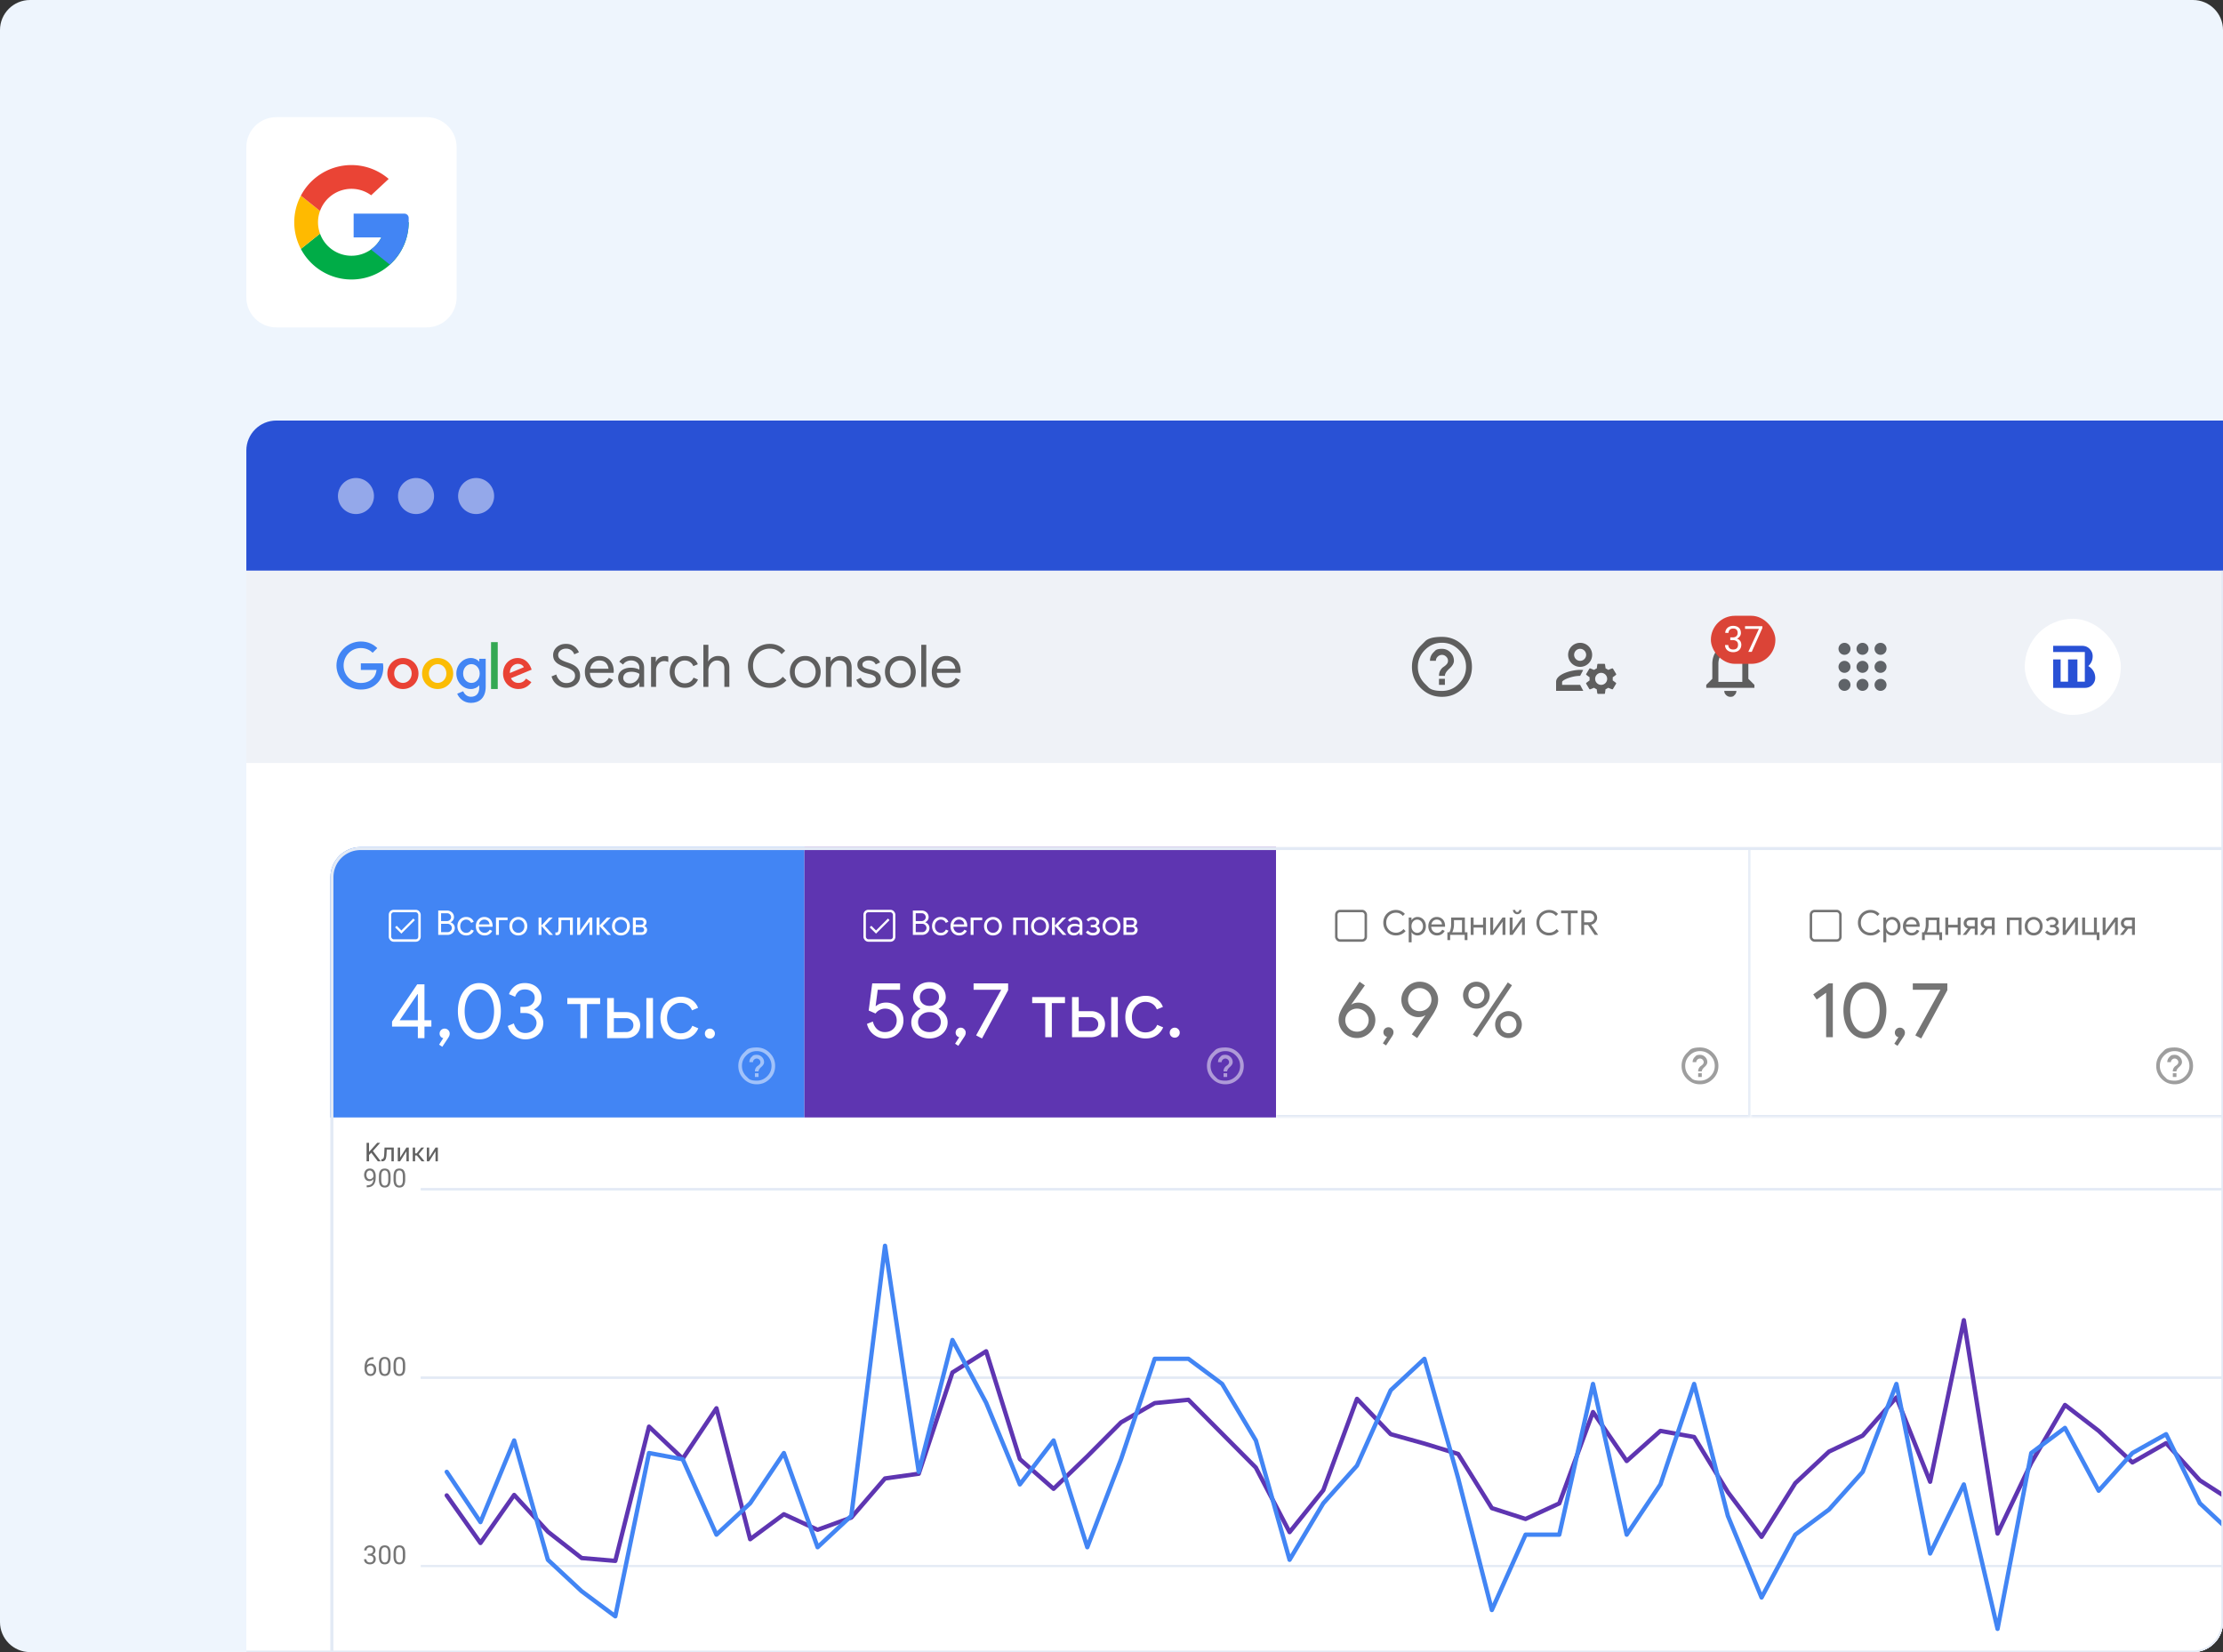 <?xml version="1.0" encoding="UTF-8"?> <svg xmlns="http://www.w3.org/2000/svg" width="740" height="550" fill="none"><rect width="100%" height="100%" fill="#333333" stroke="none"/><g clip-path="url(#a)"><path fill="#EEF5FD" d="M0 10C0 4.477 4.477 0 10 0h720c5.523 0 10 4.477 10 10v530c0 5.523-4.477 10-10 10H10c-5.523 0-10-4.477-10-10z"></path><path fill="#fff" fill-opacity=".48" d="M350.658 360.244h-2.731a3.4 3.4 0 0 0-.431-1.19 3.2 3.2 0 0 0-1.848-1.439 4.2 4.2 0 0 0-1.277-.19q-1.22 0-2.162.614-.942.606-1.475 1.782-.534 1.167-.533 2.855 0 1.716.533 2.892.54 1.168 1.475 1.767.942.591 2.154.591.672 0 1.256-.175a3.4 3.4 0 0 0 1.059-.533q.475-.35.796-.862.329-.511.453-1.168l2.731.014a5.9 5.9 0 0 1-.665 2.001 5.9 5.9 0 0 1-1.321 1.651 6.1 6.1 0 0 1-1.914 1.11q-1.095.394-2.431.394-1.972 0-3.52-.913-1.548-.912-2.439-2.636t-.891-4.133q0-2.417.898-4.133.898-1.723 2.446-2.637 1.549-.912 3.506-.912 1.248 0 2.322.35a6 6 0 0 1 1.913 1.03q.84.672 1.38 1.65.548.972.716 2.22m15.845 2.432q0 2.416-.906 4.14-.899 1.716-2.454 2.629-1.547.913-3.512.913t-3.52-.913q-1.548-.92-2.454-2.636-.898-1.724-.898-4.133 0-2.417.898-4.133.906-1.723 2.454-2.637 1.555-.912 3.52-.912t3.512.912q1.555.914 2.454 2.637.906 1.716.906 4.133m-2.724 0q0-1.702-.533-2.87-.526-1.175-1.461-1.775-.935-.606-2.154-.606-1.22 0-2.154.606-.935.6-1.468 1.775-.526 1.168-.526 2.87 0 1.701.526 2.877.533 1.168 1.468 1.774.935.6 2.154.599 1.22 0 2.154-.599.935-.606 1.461-1.774.533-1.176.533-2.877m5.285-7.478h3.315l4.44 10.837h.176l4.439-10.837h3.316v14.956h-2.6v-10.275h-.139l-4.133 10.231h-1.942l-4.134-10.253h-.138v10.297h-2.6zm18.636 14.956v-14.956h5.608q1.724 0 2.892.643 1.175.642 1.775 1.767.606 1.118.606 2.541 0 1.438-.606 2.556-.606 1.117-1.789 1.76-1.183.635-2.914.635h-3.717v-2.227h3.352q1.008 0 1.65-.351a2.2 2.2 0 0 0 .949-.963q.315-.613.314-1.41 0-.796-.314-1.402a2.13 2.13 0 0 0-.956-.942q-.643-.343-1.658-.343h-2.483v12.692zm26.598-7.478q0 2.416-.906 4.14-.898 1.716-2.454 2.629-1.547.913-3.512.913t-3.52-.913q-1.548-.92-2.454-2.636-.898-1.724-.898-4.133 0-2.417.898-4.133.906-1.723 2.454-2.637 1.555-.912 3.52-.912t3.512.912q1.555.914 2.454 2.637.906 1.716.906 4.133m-2.724 0q0-1.702-.533-2.87-.526-1.175-1.461-1.775-.934-.606-2.154-.606t-2.154.606q-.935.6-1.468 1.775-.526 1.168-.526 2.87 0 1.701.526 2.877.533 1.168 1.468 1.774.935.6 2.154.599 1.22 0 2.154-.599.935-.606 1.461-1.774.533-1.176.533-2.877m17.575-7.478v14.956h-2.41l-7.047-10.187h-.124v10.187h-2.709v-14.956h2.424l7.04 10.194h.131v-10.194zm2.952 14.956v-14.956h9.727v2.271h-7.018v4.06h6.514v2.271h-6.514v4.082h7.076v2.272zm24.781-14.956v14.956h-2.41l-7.047-10.187h-.124v10.187h-2.709v-14.956h2.425l7.039 10.194h.132v-10.194zm2.295 2.271v-2.271h11.932v2.271h-4.622v12.685H463.8v-12.685zm24.854 12.685 2.454-14.956h2.045l-2.454 14.956zm-6.74-3.856.343-2.045h11.509l-.343 2.045zm1.482 3.856 2.454-14.956h2.045l-2.454 14.956zm-.613-9.056.336-2.044h11.509l-.336 2.044zm19.521-5.9v14.956h-2.709v-12.32h-.087l-3.498 2.235v-2.483l3.717-2.388z"></path><path fill="#fff" d="M362.797 389.002v14.956h-3.162v-11.954h-.088l-3.425 2.146v-2.804l3.702-2.344zm3.328 12.327v-2.49l6.243-9.837h2.147v3.447h-1.27l-3.936 6.229v.117h8.872v2.534zm7.178 2.629v-3.389l.059-1.102v-10.465h2.964v14.956zm6.759-2.629v-2.49l6.243-9.837h2.147v3.447h-1.27l-3.937 6.229v.117h8.873v2.534zm7.178 2.629v-3.389l.058-1.102v-10.465h2.965v14.956zm12.849.328q-1.884-.007-3.243-.927-1.35-.92-2.081-2.665-.723-1.746-.715-4.199 0-2.447.722-4.17.73-1.724 2.082-2.622 1.358-.905 3.235-.905t3.227.905q1.359.906 2.089 2.629.73 1.716.723 4.163 0 2.46-.73 4.206-.724 1.745-2.074 2.665-1.351.92-3.235.92m0-2.621q1.286 0 2.052-1.293.767-1.292.759-3.877 0-1.702-.35-2.834-.343-1.132-.979-1.701a2.13 2.13 0 0 0-1.482-.57q-1.278 0-2.045 1.278t-.774 3.827q0 1.723.343 2.877.35 1.147.986 1.723.636.57 1.49.57m22.232.219-8.726-8.712 1.913-1.935 8.734 8.734zm-6.813 0-1.913-1.913 8.726-8.734 1.921 1.935zm22.877-12.882v14.956h-3.162v-11.954h-.088l-3.425 2.146v-2.804l3.703-2.344zm9.418 15.284q-1.884-.007-3.242-.927-1.351-.92-2.081-2.665-.723-1.746-.716-4.199 0-2.447.723-4.17.73-1.724 2.081-2.622 1.359-.905 3.235-.905 1.877 0 3.228.905 1.359.906 2.089 2.629.729 1.716.723 4.163 0 2.46-.731 4.206-.723 1.745-2.074 2.665t-3.235.92m0-2.621q1.285 0 2.052-1.293t.76-3.877q0-1.702-.351-2.834-.343-1.132-.978-1.701a2.13 2.13 0 0 0-1.483-.57q-1.278 0-2.044 1.278-.768 1.278-.774 3.827 0 1.723.343 2.877.35 1.147.986 1.723.635.57 1.489.57m8.294 2.293v-2.279l5.324-4.929q.678-.657 1.139-1.183.467-.526.708-1.029.241-.512.241-1.103 0-.657-.299-1.132a1.97 1.97 0 0 0-.818-.738 2.6 2.6 0 0 0-1.176-.262q-.686 0-1.197.277a1.9 1.9 0 0 0-.789.796q-.278.519-.278 1.234h-3.001q0-1.468.665-2.548.664-1.081 1.862-1.673 1.197-.591 2.76-.591 1.606 0 2.797.569 1.197.563 1.862 1.563t.665 2.293q0 .847-.336 1.672-.328.825-1.176 1.833-.848 1-2.388 2.403l-2.183 2.139v.103h6.28v2.585zm12.405-2.629v-2.49l6.244-9.837h2.147v3.447h-1.271l-3.936 6.229v.117h8.873v2.534zm7.179 2.629v-3.389l.058-1.102v-10.465h2.965v14.956z"></path><g clip-path="url(#b)"><rect width="673" height="478.578" x="82" y="140.267" fill="#fff" rx="16.825"></rect><g clip-path="url(#c)"><path fill="#E3EAF5" d="M110 292c0-5.523 4.477-10 10-10h627c5.523 0 10 4.477 10 10v330c0 5.523-4.477 10-10 10H120c-5.523 0-10-4.477-10-10z"></path><g clip-path="url(#d)"><path fill="#fff" d="M109.775 282h1181.22v339.708H109.775z"></path><path fill="#4285F4" d="M109.775 282.01h158v90h-158z"></path><g clip-path="url(#e)"><rect width="9.82" height="9.82" x="129.823" y="303.287" stroke="#fff" stroke-width=".818" rx="1.228"></rect><path fill="#fff" d="m133.608 309.762 3.973-3.973.528.527-4.501 4.501-2.092-2.092.527-.528z"></path><g clip-path="url(#f)"><path fill="#fff" d="M145.877 303.114h2.917q.613 0 1.147.283.544.285.862.784t.318 1.123q0 .59-.306 1.033a1.93 1.93 0 0 1-.806.681v.046q.612.204.999.704.385.499.385 1.169 0 .658-.34 1.192-.33.522-.897.817a2.5 2.5 0 0 1-1.203.295h-3.076zm2.917 3.518q.408 0 .715-.193.318-.192.488-.488.171-.306.171-.624a1.2 1.2 0 0 0-.171-.602 1.3 1.3 0 0 0-.465-.499 1.24 1.24 0 0 0-.693-.193h-2.009v2.599zm.216 3.69q.408 0 .726-.205.33-.204.5-.522.181-.329.181-.67 0-.34-.181-.658a1.36 1.36 0 0 0-.511-.522 1.4 1.4 0 0 0-.761-.204h-2.134v2.781zm6.18 1.101q-.84 0-1.51-.398a2.86 2.86 0 0 1-1.044-1.101 3.3 3.3 0 0 1-.375-1.578 3.3 3.3 0 0 1 .375-1.577q.375-.705 1.044-1.101.67-.398 1.51-.398.942 0 1.578.443.646.431.919 1.158l-.874.363a1.65 1.65 0 0 0-.647-.806q-.42-.284-1.022-.284-.51 0-.953.284a2 2 0 0 0-.715.772 2.44 2.44 0 0 0-.261 1.146q0 .648.261 1.147a2.1 2.1 0 0 0 .715.783q.443.273.953.273.613 0 1.056-.284t.658-.806l.863.363a2.54 2.54 0 0 1-.953 1.158q-.648.443-1.578.443m6.095 0a2.8 2.8 0 0 1-1.487-.398 2.8 2.8 0 0 1-1.032-1.089 3.4 3.4 0 0 1-.364-1.578q0-.84.341-1.544.352-.704.987-1.124.636-.42 1.476-.42.851 0 1.476.386.624.375.953 1.045.34.67.341 1.532 0 .17-.034.295h-4.575q.035.659.318 1.112t.715.682q.443.227.92.227 1.111 0 1.714-1.045l.817.398q-.375.704-1.022 1.112-.635.409-1.544.409m1.669-3.69a1.9 1.9 0 0 0-.204-.726 1.54 1.54 0 0 0-.579-.613q-.386-.25-.976-.25-.681 0-1.158.443-.465.432-.613 1.146zm2.151-2.281h3.859v.874h-2.894v4.915h-.965zm7.445 5.971a2.9 2.9 0 0 1-1.532-.409 2.9 2.9 0 0 1-1.067-1.112 3.26 3.26 0 0 1-.375-1.556q0-.85.375-1.555.386-.704 1.067-1.112a2.9 2.9 0 0 1 1.532-.409q.851 0 1.532.409.681.408 1.056 1.112.386.705.386 1.555 0 .851-.386 1.556-.375.704-1.056 1.112a2.9 2.9 0 0 1-1.532.409m0-.874q.534 0 .988-.262a1.95 1.95 0 0 0 .737-.771q.285-.5.284-1.17 0-.67-.284-1.169a1.88 1.88 0 0 0-.737-.76 1.9 1.9 0 0 0-.988-.273 1.94 1.94 0 0 0-.999.273q-.465.26-.749.76-.272.5-.272 1.169 0 .67.272 1.17.284.5.749.771.465.262.999.262m6.733-5.097h.964v2.622h.046l2.44-2.622h1.215v.045l-2.611 2.702 2.724 2.997v.045h-1.18l-2.588-2.917h-.046v2.917h-.964zm6.116 5.88q-.296 0-.522-.091l.011-.863q.182.057.386.057.26 0 .397-.17.136-.182.182-.579a9 9 0 0 0 .057-1.135v-3.099h4.778v5.789h-.953v-4.915h-2.883v2.531q0 1.34-.398 1.907-.396.568-1.055.568m6.731-5.88h.965v3.258l-.045 1.089h.045l3.122-4.347h.953v5.789h-.953v-3.258l.045-1.089h-.045l-3.122 4.347h-.965zm6.474 0h.965v2.622h.045l2.441-2.622h1.214v.045l-2.611 2.702 2.725 2.997v.045h-1.181l-2.588-2.917h-.045v2.917h-.965zm8.099 5.971a2.9 2.9 0 0 1-1.532-.409 2.9 2.9 0 0 1-1.067-1.112 3.26 3.26 0 0 1-.375-1.556q0-.85.375-1.555.386-.704 1.067-1.112a2.9 2.9 0 0 1 1.532-.409q.852 0 1.532.409.681.408 1.056 1.112.386.705.386 1.555 0 .851-.386 1.556-.375.704-1.056 1.112a2.9 2.9 0 0 1-1.532.409m0-.874q.534 0 .988-.262a1.95 1.95 0 0 0 .737-.771q.285-.5.284-1.17 0-.67-.284-1.169a1.88 1.88 0 0 0-.737-.76 1.9 1.9 0 0 0-.988-.273 1.94 1.94 0 0 0-.999.273q-.465.26-.749.76-.272.5-.272 1.169 0 .67.272 1.17.284.5.749.771.465.262.999.262m3.984-5.097h2.781q.476 0 .874.204.397.193.624.545a1.4 1.4 0 0 1 .227.772q0 .432-.204.772a1.27 1.27 0 0 1-.523.499v.046q.42.17.67.499.261.33.261.772 0 .488-.238.874-.239.375-.647.59a1.9 1.9 0 0 1-.886.216h-2.939zm2.735 2.44a.8.8 0 0 0 .579-.215.75.75 0 0 0 .238-.568.72.72 0 0 0-.238-.556.83.83 0 0 0-.59-.227h-1.76v1.566zm.125 2.475q.363 0 .613-.238a.82.82 0 0 0 .261-.613.77.77 0 0 0-.261-.591.84.84 0 0 0-.613-.249h-1.896v1.691z"></path></g></g><path fill="#fff" d="M139.094 341.754h-8.589v-1.676l8.38-12.387h2.409v11.968h2.304v2.095h-2.304v3.85h-2.2zm0-2.095v-8.72h-.105l-5.944 8.72zm7.066 8.118 1.387-2.173q-.47-.079-.838-.498a1.5 1.5 0 0 1-.366-1.021q0-.681.471-1.152a1.64 1.64 0 0 1 1.205-.498q.707 0 1.178.498.498.471.498 1.152 0 .445-.183.864a6.5 6.5 0 0 1-.55.917l-1.729 2.618zm13.413-1.754q-2.121 0-3.771-1.231-1.623-1.257-2.514-3.378-.864-2.148-.864-4.766 0-2.619.864-4.74.891-2.148 2.514-3.379 1.624-1.257 3.771-1.257 2.148 0 3.771 1.257 1.624 1.231 2.488 3.379.89 2.121.89 4.74 0 2.618-.89 4.766-.864 2.121-2.514 3.378-1.623 1.23-3.745 1.231m0-2.121q1.492 0 2.593-.943 1.1-.969 1.702-2.619t.602-3.692q0-2.043-.602-3.693-.603-1.65-1.702-2.592-1.1-.969-2.593-.969t-2.592.969q-1.1.942-1.703 2.592-.602 1.65-.602 3.693 0 2.042.602 3.692t1.703 2.619q1.1.942 2.592.943m15.281 2.121q-1.125 0-2.304-.472-1.178-.471-2.147-1.466-.944-1.022-1.362-2.54l2.016-.838q.42 1.518 1.414 2.357 1.022.837 2.383.838a4.2 4.2 0 0 0 1.86-.419 3.5 3.5 0 0 0 1.362-1.205q.523-.786.523-1.728 0-.918-.523-1.676-.498-.76-1.388-1.179a4.1 4.1 0 0 0-1.912-.445h-1.545v-2.069h1.388q1.44 0 2.409-.812.969-.837.969-2.2 0-1.257-.943-2.016-.942-.759-2.33-.759-1.362 0-2.148.707a4.1 4.1 0 0 0-1.1 1.728l-2.042-.864q.47-1.415 1.807-2.54 1.36-1.153 3.483-1.153 1.57 0 2.828.629t1.964 1.754q.733 1.126.733 2.514 0 1.389-.707 2.357a5.04 5.04 0 0 1-1.755 1.519v.105a5.15 5.15 0 0 1 2.2 1.702q.864 1.126.864 2.671 0 1.572-.811 2.829-.786 1.256-2.174 1.964-1.362.707-3.012.707m18.347-11.759h-4.347v-2.016h10.92v2.016h-4.373v11.34h-2.2zm8.922-2.016h2.226v4.688h4.137q1.284 0 2.331.55a4.1 4.1 0 0 1 1.676 1.545q.602.995.602 2.252t-.602 2.252a4.16 4.16 0 0 1-1.676 1.519q-1.047.55-2.331.55h-6.363zm13.041 0h2.2v13.356h-2.2zm-6.73 11.339q.995 0 1.702-.628.707-.655.707-1.676 0-1.022-.707-1.676a2.41 2.41 0 0 0-1.702-.655h-4.085v4.635zm18.177 2.436q-1.938 0-3.483-.917a6.6 6.6 0 0 1-2.409-2.54q-.865-1.623-.865-3.64t.865-3.64a6.37 6.37 0 0 1 2.409-2.54q1.545-.917 3.483-.917 2.173 0 3.64 1.021a5.43 5.43 0 0 1 2.121 2.672l-2.016.838q-.498-1.231-1.493-1.86-.97-.654-2.357-.655-1.179 0-2.2.655-1.022.629-1.65 1.781-.602 1.152-.602 2.645t.602 2.645q.628 1.152 1.65 1.807a4.1 4.1 0 0 0 2.2.628q1.415 0 2.435-.654 1.022-.656 1.519-1.86l1.991.838a5.85 5.85 0 0 1-2.2 2.671q-1.493 1.022-3.64 1.022m9.713-.262q-.707 0-1.205-.471a1.7 1.7 0 0 1-.471-1.205q0-.681.471-1.152a1.64 1.64 0 0 1 1.205-.498q.681 0 1.152.498.498.471.498 1.152 0 .707-.498 1.205a1.57 1.57 0 0 1-1.152.471"></path><path fill="#fff" fill-opacity=".5" d="m250.173 351.881.36-.36q.36-.36 1.367-.359 1.006 0 1.726.719.719.719.719 1.726 0 .777-.921 1.597-.92.82-.92 1.482h-1.209q0-.662.288-1.137.288-.474.633-.69t.633-.533.288-.719q0-.489-.374-.849a1.21 1.21 0 0 0-.863-.359q-.49 0-.863.359a1.14 1.14 0 0 0-.375.849h-1.208q0-1.007.719-1.726m-1.74 6.43.726.727q.727.726 2.741.726t3.466-1.453q1.453-1.452 1.453-3.467 0-2.013-1.453-3.467-1.452-1.452-3.466-1.453-2.015 0-3.467 1.453-1.453 1.454-1.453 3.467 0 2.015 1.453 3.467m-.863-7.797.899-.899q.899-.899 3.431-.899t4.33 1.798 1.798 4.33-1.798 4.33-4.33 1.798-4.33-1.798q-1.799-1.798-1.799-4.33t1.799-4.33m3.725 8.013v-1.237h1.209v1.237z"></path><path fill="#5E35B1" d="M267.775 282.01h157v90h-157z"></path><g clip-path="url(#g)"><rect width="9.82" height="9.82" x="287.827" y="303.287" stroke="#fff" stroke-width=".818" rx="1.228"></rect><path fill="#fff" d="m291.614 309.762 3.973-3.973.528.527-4.501 4.501-2.093-2.092.528-.528z"></path><g clip-path="url(#h)"><path fill="#fff" d="M303.879 303.114h2.917q.613 0 1.146.283.545.285.863.784t.318 1.123q0 .59-.306 1.033a1.93 1.93 0 0 1-.806.681v.046q.612.204.998.704.387.499.386 1.169 0 .658-.34 1.192-.33.522-.897.817a2.5 2.5 0 0 1-1.203.295h-3.076zm2.917 3.518q.409 0 .715-.193.318-.192.488-.488.17-.306.17-.624 0-.306-.17-.602a1.3 1.3 0 0 0-.465-.499 1.24 1.24 0 0 0-.693-.193h-2.009v2.599zm.216 3.69q.408 0 .726-.205.33-.204.5-.522.181-.329.181-.67 0-.34-.181-.658a1.36 1.36 0 0 0-.511-.522 1.4 1.4 0 0 0-.761-.204h-2.134v2.781zm6.18 1.101q-.84 0-1.51-.398a2.86 2.86 0 0 1-1.044-1.101 3.3 3.3 0 0 1-.375-1.578 3.3 3.3 0 0 1 .375-1.577q.374-.705 1.044-1.101.67-.398 1.51-.398.942 0 1.578.443.646.431.919 1.158l-.874.363a1.66 1.66 0 0 0-.647-.806q-.42-.284-1.022-.284-.51 0-.953.284a2 2 0 0 0-.715.772 2.44 2.44 0 0 0-.261 1.146q0 .648.261 1.147a2.1 2.1 0 0 0 .715.783q.443.273.953.273.613 0 1.056-.284t.658-.806l.863.363a2.54 2.54 0 0 1-.953 1.158q-.648.443-1.578.443m6.095 0a2.8 2.8 0 0 1-1.487-.398 2.8 2.8 0 0 1-1.033-1.089 3.4 3.4 0 0 1-.363-1.578q0-.84.341-1.544.352-.704.987-1.124.636-.42 1.476-.42.851 0 1.476.386.624.375.953 1.045.34.67.341 1.532 0 .17-.034.295h-4.575q.035.659.318 1.112t.715.682q.443.227.919.227 1.112 0 1.715-1.045l.817.398q-.375.704-1.022 1.112-.635.409-1.544.409m1.669-3.69a1.9 1.9 0 0 0-.204-.726 1.54 1.54 0 0 0-.579-.613q-.386-.25-.976-.25-.681 0-1.158.443-.466.432-.613 1.146zm2.151-2.281h3.859v.874h-2.894v4.915h-.965zm7.445 5.971a2.9 2.9 0 0 1-1.532-.409 2.9 2.9 0 0 1-1.067-1.112 3.26 3.26 0 0 1-.375-1.556q0-.85.375-1.555.386-.704 1.067-1.112a2.9 2.9 0 0 1 1.532-.409q.851 0 1.532.409.681.408 1.056 1.112.386.705.386 1.555 0 .851-.386 1.556-.375.704-1.056 1.112a2.9 2.9 0 0 1-1.532.409m0-.874q.534 0 .988-.262a1.95 1.95 0 0 0 .737-.771q.285-.5.284-1.17 0-.67-.284-1.169a1.88 1.88 0 0 0-.737-.76 1.9 1.9 0 0 0-.988-.273 1.94 1.94 0 0 0-.999.273q-.465.26-.749.76-.273.5-.273 1.169 0 .67.273 1.17.284.5.749.771.465.262.999.262m6.733-5.097h4.881v5.789h-.965v-4.915h-2.952v4.915h-.964zm8.919 5.971a2.9 2.9 0 0 1-1.532-.409 2.9 2.9 0 0 1-1.067-1.112 3.26 3.26 0 0 1-.375-1.556q0-.85.375-1.555.386-.704 1.067-1.112a2.9 2.9 0 0 1 1.532-.409q.852 0 1.532.409.681.408 1.056 1.112.386.705.386 1.555 0 .851-.386 1.556-.375.704-1.056 1.112a2.9 2.9 0 0 1-1.532.409m0-.874q.534 0 .988-.262a1.95 1.95 0 0 0 .737-.771q.284-.5.284-1.17t-.284-1.169a1.88 1.88 0 0 0-.737-.76 1.9 1.9 0 0 0-.988-.273 1.94 1.94 0 0 0-.999.273q-.465.26-.749.76-.272.5-.272 1.169 0 .67.272 1.17.284.5.749.771.465.262.999.262m3.984-5.097h.964v2.622h.046l2.44-2.622h1.215v.045l-2.611 2.702 2.724 2.997v.045h-1.18l-2.588-2.917h-.046v2.917h-.964zm7.281 5.971q-.635 0-1.135-.25a1.9 1.9 0 0 1-.772-.681 1.87 1.87 0 0 1-.272-.999q0-.92.692-1.43.693-.522 1.749-.522.522 0 .964.113.454.114.693.261v-.352q0-.646-.454-1.033-.454-.397-1.147-.397-.488 0-.896.216a1.6 1.6 0 0 0-.647.579l-.727-.545a2.33 2.33 0 0 1 .931-.818 3 3 0 0 1 1.328-.295q1.18 0 1.85.625.681.612.681 1.68v3.666h-.919v-.829h-.046q-.25.42-.749.715a2.16 2.16 0 0 1-1.124.296m.091-.852q.488 0 .908-.249.42-.25.67-.67t.25-.92a2.4 2.4 0 0 0-.67-.295 3 3 0 0 0-.84-.113q-.795 0-1.203.329a1.05 1.05 0 0 0-.397.851q0 .477.363.772t.919.295m6.201.852q-.659 0-1.26-.273a3 3 0 0 1-1.033-.76l.658-.636q.375.397.761.602.397.192.874.193.647 0 1.021-.262.375-.261.375-.681 0-.374-.318-.647-.306-.272-.828-.272h-.92v-.772h.851q.432 0 .727-.238a.79.79 0 0 0 .306-.659q0-.351-.329-.613-.317-.261-.863-.261-.43 0-.771.148a2.2 2.2 0 0 0-.681.499l-.636-.624q.431-.465.931-.681.51-.216 1.157-.216.59 0 1.079.227.5.216.783.602t.284.863q0 .465-.216.794a1.33 1.33 0 0 1-.579.477v.045q.466.193.727.557a1.3 1.3 0 0 1 .272.817q0 .805-.647 1.294-.646.477-1.725.477m6.243 0a2.902 2.902 0 0 1-2.6-1.521 3.26 3.26 0 0 1-.374-1.556q0-.85.374-1.555a2.9 2.9 0 0 1 2.6-1.521q.85 0 1.532.409.681.408 1.056 1.112.386.705.386 1.555 0 .851-.386 1.556-.375.704-1.056 1.112a2.9 2.9 0 0 1-1.532.409m0-.874q.533 0 .987-.262.465-.272.738-.771.284-.5.284-1.17t-.284-1.169a1.9 1.9 0 0 0-.738-.76 1.9 1.9 0 0 0-.987-.273 1.94 1.94 0 0 0-.999.273q-.466.26-.749.76-.273.5-.273 1.169 0 .67.273 1.17.283.5.749.771.465.262.999.262m3.983-5.097h2.781q.477 0 .874.204.397.193.624.545.228.352.228.772 0 .432-.205.772a1.27 1.27 0 0 1-.522.499v.046q.42.17.67.499.261.33.261.772 0 .488-.239.874-.237.375-.647.59a1.86 1.86 0 0 1-.885.216h-2.94zm2.736 2.44a.8.8 0 0 0 .579-.215.75.75 0 0 0 .238-.568.72.72 0 0 0-.238-.556.83.83 0 0 0-.591-.227h-1.759v1.566zm.125 2.475q.363 0 .613-.238a.82.82 0 0 0 .261-.613.77.77 0 0 0-.261-.591.84.84 0 0 0-.613-.249h-1.896v1.691z"></path></g></g><path fill="#fff" d="M294.593 345.711a6.3 6.3 0 0 1-2.487-.524 6.3 6.3 0 0 1-2.174-1.624q-.943-1.1-1.336-2.697l1.964-.786q.393 1.598 1.441 2.567 1.073.942 2.54.942 1.755 0 2.854-1.073 1.1-1.074 1.1-2.802 0-1.702-1.1-2.803-1.072-1.126-2.802-1.126-.942 0-1.78.446a3.56 3.56 0 0 0-1.362 1.178l-2.278-.995 1.178-9.035h9.27v2.121h-7.437l-.707 5.421.105.026q1.388-1.178 3.404-1.178 1.545 0 2.855.759a5.63 5.63 0 0 1 2.121 2.122q.785 1.361.785 3.037 0 1.677-.811 3.064a5.84 5.84 0 0 1-2.2 2.174q-1.414.786-3.143.786m14.809 0q-1.703 0-3.09-.708-1.388-.706-2.174-1.911a4.96 4.96 0 0 1-.785-2.724q0-1.518.811-2.645a5.8 5.8 0 0 1 2.174-1.807v-.104a5.4 5.4 0 0 1-1.728-1.65q-.655-1.048-.655-2.174 0-1.414.681-2.566a4.95 4.95 0 0 1 1.938-1.807q1.256-.655 2.828-.655 1.545 0 2.776.655 1.257.654 1.938 1.807a4.8 4.8 0 0 1 .707 2.566q0 1.126-.681 2.174a5.2 5.2 0 0 1-1.676 1.65v.104q1.335.655 2.147 1.807.838 1.127.838 2.645 0 1.493-.812 2.724-.785 1.205-2.173 1.911-1.388.708-3.064.708m0-10.842q1.388 0 2.278-.812t.891-2.121-.917-2.069q-.89-.786-2.252-.786-1.388 0-2.305.786-.89.76-.89 2.069 0 1.31.89 2.121.917.812 2.305.812m0 8.72q1.597 0 2.671-.916 1.1-.943 1.1-2.436 0-1.44-1.1-2.357-1.074-.942-2.671-.942-1.598 0-2.697.942-1.1.917-1.1 2.357 0 1.493 1.1 2.436 1.1.916 2.697.916m8.531 3.876 1.388-2.173q-.47-.08-.838-.498a1.5 1.5 0 0 1-.366-1.021q0-.68.471-1.153a1.64 1.64 0 0 1 1.205-.497q.707 0 1.178.497.498.472.498 1.153 0 .444-.184.864a6 6 0 0 1-.55.916l-1.728 2.619zm6.998-2.776 8.354-15.189h-9.192v-2.121h11.496v2.278l-8.694 16.054zm23.012-10.737h-4.348v-2.016h10.921v2.016h-4.374v11.34h-2.199zm8.921-2.016h2.226v4.687h4.138q1.282 0 2.331.55a4.1 4.1 0 0 1 1.676 1.545q.602.996.602 2.253t-.602 2.252a4.17 4.17 0 0 1-1.676 1.519q-1.049.55-2.331.55h-6.364zm13.042 0h2.199v13.356h-2.199zm-6.731 11.339q.996 0 1.703-.628.707-.656.707-1.676 0-1.022-.707-1.676a2.42 2.42 0 0 0-1.703-.655h-4.085v4.635zm18.177 2.436q-1.938 0-3.483-.917a6.6 6.6 0 0 1-2.409-2.54q-.864-1.624-.864-3.64t.864-3.64a6.37 6.37 0 0 1 2.409-2.541q1.545-.916 3.483-.916 2.174 0 3.64 1.021a5.43 5.43 0 0 1 2.122 2.671l-2.017.838q-.498-1.23-1.493-1.859-.968-.655-2.356-.655-1.179 0-2.2.655-1.021.629-1.65 1.781-.602 1.152-.602 2.645 0 1.492.602 2.645.629 1.152 1.65 1.807a4.1 4.1 0 0 0 2.2.628q1.413 0 2.435-.655 1.021-.654 1.519-1.859l1.99.838a5.85 5.85 0 0 1-2.2 2.671q-1.492 1.022-3.64 1.022m9.713-.262q-.707 0-1.204-.472a1.68 1.68 0 0 1-.472-1.204q0-.68.472-1.153a1.64 1.64 0 0 1 1.204-.497q.68 0 1.153.497.497.472.497 1.153 0 .707-.497 1.204a1.57 1.57 0 0 1-1.153.472"></path><path fill="#fff" fill-opacity=".5" d="m406.173 351.881.36-.36q.36-.36 1.367-.359 1.006 0 1.726.719.719.719.719 1.726 0 .777-.921 1.597-.92.82-.92 1.482h-1.209q0-.662.288-1.137.288-.474.633-.69t.633-.533.288-.719q0-.489-.374-.849a1.21 1.21 0 0 0-.863-.359q-.49 0-.863.359a1.14 1.14 0 0 0-.375.849h-1.208q0-1.007.719-1.726m-1.74 6.43.726.727q.727.726 2.741.726t3.466-1.453q1.453-1.452 1.453-3.467 0-2.013-1.453-3.467-1.452-1.452-3.466-1.453-2.015 0-3.467 1.453-1.453 1.454-1.453 3.467 0 2.015 1.453 3.467m-.863-7.797.899-.899q.899-.899 3.431-.899t4.33 1.798 1.798 4.33-1.798 4.33-4.33 1.798-4.33-1.798q-1.799-1.798-1.799-4.33t1.799-4.33m3.725 8.013v-1.237h1.209v1.237z"></path><path fill="#fff" d="M424.775 282.01h158v90h-158z"></path><g clip-path="url(#i)"><rect width="9.82" height="9.82" x="444.829" y="303.287" stroke="#000" stroke-opacity=".54" stroke-width=".818" rx="1.228"></rect><g clip-path="url(#j)"><path fill="#000" fill-opacity=".54" d="M464.691 311.423a4.2 4.2 0 0 1-2.146-.557 4.07 4.07 0 0 1-1.521-1.521 4.37 4.37 0 0 1-.544-2.168q0-1.191.544-2.156a4.06 4.06 0 0 1 1.521-1.533 4.2 4.2 0 0 1 2.146-.556q.908 0 1.657.352.76.34 1.317.976l-.693.67a3 3 0 0 0-1.021-.818q-.545-.261-1.26-.261-.886 0-1.623.42a3.1 3.1 0 0 0-1.181 1.17q-.43.749-.431 1.736 0 .988.431 1.748.443.75 1.181 1.17a3.3 3.3 0 0 0 1.623.408q1.476 0 2.508-1.214l.704.681a4.2 4.2 0 0 1-1.396 1.067 4.25 4.25 0 0 1-1.816.386m4.25-5.971h.92v.863h.045q.261-.443.783-.738a2.34 2.34 0 0 1 1.192-.307q.772 0 1.408.398.634.396.999 1.101.363.704.363 1.577a3.4 3.4 0 0 1-.363 1.59 2.8 2.8 0 0 1-.999 1.089 2.6 2.6 0 0 1-1.408.398 2.4 2.4 0 0 1-1.192-.296q-.522-.306-.783-.737h-.045l.045.794v2.509h-.965zm2.827 5.097q.5 0 .942-.273a1.93 1.93 0 0 0 .703-.772q.273-.51.273-1.158a2.35 2.35 0 0 0-.273-1.146 1.9 1.9 0 0 0-.703-.783 1.76 1.76 0 0 0-1.885 0 1.93 1.93 0 0 0-.703.772 2.46 2.46 0 0 0-.261 1.157q0 .659.261 1.158.26.5.703.772.444.273.943.273m6.579.874a2.8 2.8 0 0 1-1.487-.398 2.8 2.8 0 0 1-1.033-1.089 3.4 3.4 0 0 1-.363-1.578q0-.84.341-1.544.351-.704.987-1.124t1.476-.42q.85 0 1.475.386.626.375.954 1.045.34.67.341 1.532 0 .17-.035.295h-4.574q.035.659.318 1.112t.715.682q.443.227.919.227 1.113 0 1.714-1.045l.818.398q-.375.704-1.022 1.112-.635.409-1.544.409m1.669-3.69a1.9 1.9 0 0 0-.204-.726 1.54 1.54 0 0 0-.579-.613q-.387-.25-.977-.25-.68 0-1.157.443-.466.432-.613 1.146zm1.799 2.634h.601q.273-.284.454-1.044.193-.772.193-1.635v-2.236h4.564v4.915h.862v2.599h-.919v-1.725h-4.836v1.725h-.919zm4.858 0v-4.041h-2.667v1.442q0 .737-.159 1.418-.148.67-.42 1.181zm2.898-4.915h.965v2.429h3.156v-2.429h.953v5.789h-.953v-2.463h-3.156v2.463h-.965zm6.507 0h.965v3.258l-.045 1.089h.045l3.122-4.347h.953v5.789h-.953v-3.258l.045-1.089h-.045l-3.122 4.347h-.965zm6.474 0h.965v3.258l-.046 1.089h.046l3.121-4.347h.954v5.789h-.954v-3.258l.046-1.089h-.046l-3.121 4.347h-.965zm2.531-1.101q-.374 0-.715-.182a1.56 1.56 0 0 1-.533-.511 1.35 1.35 0 0 1-.205-.726h.784q0 .284.181.488a.62.62 0 0 0 .488.204q.285 0 .466-.204a.7.7 0 0 0 .181-.488h.772q0 .397-.204.726a1.416 1.416 0 0 1-1.215.693m10.588 7.072a4.2 4.2 0 0 1-2.145-.557 4.06 4.06 0 0 1-1.522-1.521 4.37 4.37 0 0 1-.544-2.168q0-1.191.544-2.156a4.05 4.05 0 0 1 1.522-1.533 4.2 4.2 0 0 1 2.145-.556q.908 0 1.657.352.76.34 1.317.976l-.693.67a3 3 0 0 0-1.021-.818q-.545-.261-1.26-.261-.885 0-1.623.42a3.1 3.1 0 0 0-1.181 1.17q-.43.749-.431 1.736 0 .988.431 1.748.443.75 1.181 1.17a3.3 3.3 0 0 0 1.623.408q1.476 0 2.508-1.214l.704.681a4.2 4.2 0 0 1-1.396 1.067 4.25 4.25 0 0 1-1.816.386m6.268-7.39h-2.281v-.919h5.516v.919h-2.27v7.208h-.965zm4.45-.919h2.747q.67 0 1.249.306t.919.863q.352.544.352 1.237 0 .567-.261 1.056a2.3 2.3 0 0 1-.704.817 2.5 2.5 0 0 1-.987.443l-.023.034 2.293 3.326v.045h-1.135l-2.213-3.315h-1.283v3.315h-.954zm2.691 3.916q.42 0 .783-.193.375-.194.59-.534.227-.351.227-.783 0-.375-.193-.715a1.5 1.5 0 0 0-.545-.556 1.45 1.45 0 0 0-.794-.216h-1.805v2.997z"></path></g></g><path fill="#000" fill-opacity=".54" d="M451.726 345.575q-1.78 0-3.195-.864a6.3 6.3 0 0 1-2.173-2.226 6 6 0 0 1-.76-2.907q0-1.44.576-2.749.602-1.336 1.703-2.96l4.687-7.044 1.781 1.231-4.504 6.311.052.052q.89-.628 2.305-.628 1.362 0 2.671.759a5.95 5.95 0 0 1 2.121 2.095q.838 1.31.838 2.933a5.6 5.6 0 0 1-.838 2.959 6.47 6.47 0 0 1-2.252 2.2 5.7 5.7 0 0 1-3.012.838m0-2.121a3.9 3.9 0 0 0 1.938-.498 4 4 0 0 0 1.414-1.387 3.8 3.8 0 0 0 .524-1.965q0-1.047-.524-1.911a3.7 3.7 0 0 0-1.414-1.388 3.75 3.75 0 0 0-1.938-.524q-1.047 0-1.964.524a3.7 3.7 0 0 0-1.414 1.388 3.6 3.6 0 0 0-.524 1.911q0 1.074.524 1.965a4 4 0 0 0 1.414 1.387 4.05 4.05 0 0 0 1.964.498m8.607 3.876 1.388-2.174q-.472-.078-.838-.497a1.5 1.5 0 0 1-.367-1.022q0-.681.471-1.152a1.64 1.64 0 0 1 1.205-.497q.707 0 1.178.497.498.471.498 1.152 0 .445-.183.865a6.5 6.5 0 0 1-.55.916l-1.729 2.619zm9.642-2.986 4.504-6.311-.052-.052q-.916.628-2.331.628-1.361 0-2.671-.759a6 6 0 0 1-2.121-2.069 5.6 5.6 0 0 1-.812-2.959 5.63 5.63 0 0 1 .812-2.933 6.5 6.5 0 0 1 2.226-2.226 5.9 5.9 0 0 1 3.064-.838q1.78 0 3.169.864 1.414.864 2.173 2.252.786 1.362.786 2.881 0 1.44-.602 2.776-.577 1.309-1.676 2.933l-4.688 7.044zm2.619-7.725a3.92 3.92 0 0 0 3.378-1.885q.524-.891.524-1.938 0-1.074-.524-1.938a3.67 3.67 0 0 0-1.44-1.388 3.76 3.76 0 0 0-1.938-.524q-1.047 0-1.938.524a3.7 3.7 0 0 0-1.414 1.388 3.67 3.67 0 0 0-.524 1.938q0 1.047.524 1.938.523.864 1.414 1.388.891.497 1.938.497m18.883-.838a4.45 4.45 0 0 1-2.252-.602 4.74 4.74 0 0 1-1.624-1.65 4.55 4.55 0 0 1-.576-2.226q0-1.179.576-2.2a4.47 4.47 0 0 1 1.624-1.65 4.3 4.3 0 0 1 2.252-.628q1.205 0 2.226.628a4.27 4.27 0 0 1 1.597 1.65q.603 1.021.603 2.2a4.4 4.4 0 0 1-.603 2.226 4.5 4.5 0 0 1-1.597 1.65 4.3 4.3 0 0 1-2.226.602m-1.205 8.642 11.654-17.362 1.388.942-11.628 17.337zm1.205-10.266q1.126 0 1.885-.811.76-.839.76-2.043 0-1.23-.76-2.043-.759-.811-1.885-.811a2.56 2.56 0 0 0-1.912.811q-.759.812-.759 2.043 0 1.204.759 2.043a2.56 2.56 0 0 0 1.912.811m10.685 11.418a4.45 4.45 0 0 1-2.253-.602 4.7 4.7 0 0 1-1.623-1.65 4.55 4.55 0 0 1-.576-2.226q0-1.178.576-2.2a4.45 4.45 0 0 1 1.623-1.649 4.3 4.3 0 0 1 2.253-.629q1.205 0 2.225.629a4.26 4.26 0 0 1 1.598 1.649q.602 1.022.602 2.2a4.4 4.4 0 0 1-.602 2.226 4.5 4.5 0 0 1-1.598 1.65 4.3 4.3 0 0 1-2.225.602m0-1.623q1.125 0 1.885-.812.759-.839.759-2.043 0-1.23-.759-2.042-.76-.812-1.885-.812t-1.912.812q-.76.812-.76 2.042 0 1.204.76 2.043a2.56 2.56 0 0 0 1.912.812"></path><path fill="#000" fill-opacity=".38" d="m564.169 351.881.36-.36q.36-.36 1.367-.359 1.006 0 1.726.719.719.719.719 1.726 0 .777-.92 1.597-.921.82-.921 1.482h-1.208q0-.662.287-1.137.288-.474.633-.69t.633-.533.288-.719q0-.489-.374-.849a1.21 1.21 0 0 0-.863-.359q-.49 0-.863.359-.375.36-.374.849h-1.209q0-1.007.719-1.726m-1.74 6.43.726.727q.727.726 2.741.726 2.013 0 3.467-1.453 1.452-1.452 1.453-3.467 0-2.013-1.453-3.467-1.454-1.452-3.467-1.453-2.015 0-3.467 1.453-1.453 1.454-1.453 3.467 0 2.015 1.453 3.467m-.863-7.797.899-.899q.899-.899 3.431-.899t4.33 1.798 1.798 4.33-1.798 4.33-4.33 1.798-4.33-1.798-1.798-4.33 1.798-4.33m3.726 8.013v-1.237h1.208v1.237z"></path><mask id="k" fill="#fff"><path d="M424.775 282.01h158v90h-158z"></path></mask><path fill="#E3EAF5" d="M582.775 372.01v.818h.819v-.818zm-.818-90v90h1.637v-90zm.818 89.182h-158v1.636h158z" mask="url(#k)"></path><path fill="#fff" d="M582.775 282.01h158v90h-158z"></path><g clip-path="url(#l)"><rect width="9.82" height="9.82" x="602.827" y="303.287" stroke="#000" stroke-opacity=".54" stroke-width=".818" rx="1.228"></rect><g clip-path="url(#m)"><path fill="#000" fill-opacity=".54" d="M622.687 311.423a4.2 4.2 0 0 1-2.145-.557 4.06 4.06 0 0 1-1.522-1.521 4.37 4.37 0 0 1-.544-2.168q0-1.191.544-2.156a4.05 4.05 0 0 1 1.522-1.533 4.2 4.2 0 0 1 2.145-.556q.908 0 1.657.352.76.34 1.317.976l-.693.67a3 3 0 0 0-1.021-.818q-.545-.261-1.26-.261-.885 0-1.623.42a3.1 3.1 0 0 0-1.181 1.17q-.43.749-.431 1.736 0 .988.431 1.748.443.75 1.181 1.17a3.3 3.3 0 0 0 1.623.408q1.476 0 2.508-1.214l.704.681a4.2 4.2 0 0 1-1.396 1.067 4.25 4.25 0 0 1-1.816.386m4.25-5.971h.92v.863h.045q.261-.443.783-.738a2.34 2.34 0 0 1 1.192-.307q.772 0 1.408.398.635.396.999 1.101.363.704.363 1.577a3.4 3.4 0 0 1-.363 1.59 2.8 2.8 0 0 1-.999 1.089 2.6 2.6 0 0 1-1.408.398 2.4 2.4 0 0 1-1.192-.296q-.522-.306-.783-.737h-.045l.045.794v2.509h-.965zm2.827 5.097q.5 0 .942-.273.443-.272.704-.772.272-.51.272-1.158 0-.646-.272-1.146a1.9 1.9 0 0 0-.704-.783 1.76 1.76 0 0 0-1.884 0q-.443.272-.704.772a2.46 2.46 0 0 0-.261 1.157q0 .659.261 1.158.26.5.704.772.442.273.942.273m6.579.874a2.8 2.8 0 0 1-1.487-.398 2.8 2.8 0 0 1-1.033-1.089 3.4 3.4 0 0 1-.363-1.578q0-.84.341-1.544.352-.704.987-1.124.636-.42 1.476-.42.85 0 1.476.386.624.375.953 1.045.34.67.341 1.532 0 .17-.034.295h-4.575q.034.659.318 1.112.283.454.715.682.443.227.919.227 1.113 0 1.714-1.045l.818.398q-.375.704-1.022 1.112-.635.409-1.544.409m1.669-3.69a1.9 1.9 0 0 0-.204-.726 1.54 1.54 0 0 0-.579-.613q-.387-.25-.976-.25-.681 0-1.158.443-.465.432-.613 1.146zm1.799 2.634h.601q.273-.284.455-1.044.193-.772.193-1.635v-2.236h4.563v4.915h.862v2.599h-.919v-1.725h-4.836v1.725h-.919zm4.858 0v-4.041h-2.667v1.442q0 .737-.159 1.418-.149.67-.42 1.181zm2.899-4.915h.964v2.429h3.156v-2.429h.954v5.789h-.954v-2.463h-3.156v2.463h-.964zm5.825 5.732 1.68-2.088-.034-.023a1.749 1.749 0 0 1-1.362-1.737q0-.522.261-.953.261-.443.704-.681.454-.25.988-.25h2.69v5.789h-.954v-2.089h-1.271l-1.601 2.089h-1.101zm3.973-2.86v-1.998h-1.68q-.43 0-.737.284a.95.95 0 0 0-.296.715q0 .442.296.726.306.273.737.273zm1.703 2.86 1.68-2.088-.034-.023a1.8 1.8 0 0 1-.988-.624 1.75 1.75 0 0 1-.374-1.113q0-.522.261-.953.26-.443.704-.681.453-.25.987-.25h2.69v5.789h-.953v-2.089h-1.271l-1.601 2.089h-1.101zm3.973-2.86v-1.998h-1.68q-.432 0-.738.284a.95.95 0 0 0-.295.715q0 .442.295.726.306.273.738.273zm5.022-2.872h4.881v5.789h-.965v-4.915h-2.951v4.915h-.965zm8.919 5.971a2.9 2.9 0 0 1-1.532-.409 2.9 2.9 0 0 1-1.067-1.112 3.26 3.26 0 0 1-.375-1.556q0-.85.375-1.555.386-.704 1.067-1.112a2.9 2.9 0 0 1 1.532-.409q.852 0 1.533.409.681.408 1.055 1.112.387.705.386 1.555 0 .851-.386 1.556-.374.704-1.055 1.112a2.93 2.93 0 0 1-1.533.409m0-.874q.534 0 .988-.262.465-.272.738-.771.283-.5.283-1.17t-.283-1.169a1.9 1.9 0 0 0-.738-.76 1.945 1.945 0 0 0-1.987 0q-.465.26-.749.76-.272.5-.272 1.169 0 .67.272 1.17.284.5.749.771.466.262.999.262m6.095.874q-.659 0-1.26-.273a3 3 0 0 1-1.033-.76l.659-.636q.374.397.76.602.397.192.874.193.647 0 1.022-.262.374-.261.374-.681 0-.374-.318-.647-.306-.272-.828-.272h-.92v-.772h.852q.43 0 .726-.238a.79.79 0 0 0 .307-.659q0-.351-.33-.613-.317-.261-.862-.261-.432 0-.772.148a2.2 2.2 0 0 0-.681.499l-.636-.624q.432-.465.931-.681a2.95 2.95 0 0 1 1.158-.216q.59 0 1.078.227.5.216.783.602t.284.863q0 .465-.216.794a1.3 1.3 0 0 1-.578.477v.045q.465.193.726.557.273.351.272.817 0 .805-.647 1.294-.646.477-1.725.477m3.575-5.971h.965v3.258l-.045 1.089h.045l3.122-4.347h.953v5.789h-.953v-3.258l.045-1.089h-.045l-3.122 4.347h-.965zm11.298 5.789h-4.824v-5.789h.965v4.915h2.951v-4.915h.965v4.915h.863v2.599h-.92zm1.993-5.789h.965v3.258l-.045 1.089h.045l3.122-4.347h.953v5.789h-.953v-3.258l.045-1.089h-.045l-3.122 4.347h-.965zm5.793 5.732 1.68-2.088-.034-.023a1.8 1.8 0 0 1-.988-.624 1.75 1.75 0 0 1-.374-1.113q0-.522.261-.953.26-.443.704-.681.453-.25.987-.25h2.69v5.789h-.953v-2.089h-1.271l-1.601 2.089h-1.101zm3.973-2.86v-1.998h-1.68q-.432 0-.738.284a.95.95 0 0 0-.295.715q0 .442.295.726.306.273.738.273z"></path></g></g><path fill="#000" fill-opacity=".54" d="m607.891 330.495-3.142 2.253-1.153-1.703 5.107-3.666h1.414v17.913h-2.226zm12.908 15.216q-2.121 0-3.771-1.231-1.625-1.257-2.514-3.379-.865-2.147-.865-4.766t.865-4.74q.89-2.147 2.514-3.378 1.623-1.257 3.771-1.257t3.771 1.257q1.623 1.231 2.488 3.378.89 2.121.89 4.74t-.89 4.766q-.865 2.122-2.515 3.379-1.623 1.23-3.744 1.231m0-2.122q1.493 0 2.592-.942 1.1-.969 1.702-2.619.603-1.65.603-3.693 0-2.042-.603-3.692-.602-1.65-1.702-2.593-1.1-.969-2.592-.969-1.493 0-2.593.969-1.1.943-1.702 2.593t-.602 3.692.602 3.693q.602 1.65 1.702 2.619 1.1.942 2.593.942m9.782 3.876 1.388-2.173q-.472-.08-.838-.498a1.5 1.5 0 0 1-.367-1.021q0-.68.471-1.153a1.65 1.65 0 0 1 1.205-.497q.707 0 1.178.497.498.472.498 1.153 0 .444-.183.864a6.4 6.4 0 0 1-.55.916l-1.729 2.619zm6.997-2.776 8.354-15.189h-9.192v-2.121h11.497v2.278l-8.695 16.054z"></path><path fill="#000" fill-opacity=".38" d="m722.171 351.881.36-.36q.36-.36 1.367-.359 1.006 0 1.726.719.719.719.719 1.726 0 .777-.92 1.597-.921.82-.921 1.482h-1.209q0-.662.288-1.137.288-.474.633-.69t.633-.533.288-.719q0-.489-.374-.849a1.21 1.21 0 0 0-.863-.359q-.49 0-.863.359-.375.36-.374.849h-1.209q0-1.007.719-1.726m-1.74 6.43.726.727q.727.726 2.741.726 2.013 0 3.467-1.453 1.452-1.452 1.452-3.467 0-2.013-1.452-3.467-1.454-1.452-3.467-1.453-2.015 0-3.467 1.453-1.453 1.454-1.453 3.467 0 2.015 1.453 3.467m-.863-7.797.899-.899q.899-.899 3.431-.899t4.33 1.798 1.798 4.33-1.798 4.33-4.33 1.798-4.33-1.798-1.798-4.33 1.798-4.33m3.725 8.013v-1.237h1.209v1.237z"></path><mask id="n" fill="#fff"><path d="M582.775 282.01h158v90h-158z"></path></mask><path fill="#E3EAF5" d="M740.775 372.01v.818h.819v-.818zm-.818-90v90h1.637v-90zm.818 89.182h-158v1.636h158z" mask="url(#n)"></path><path fill="#616161" d="M122.844 380.458v6.15h-.816v-6.15zm3.713 0-2.556 2.868-1.436 1.491-.135-.87 1.081-1.191 2.066-2.298zm-.786 6.15-2.277-2.999.486-.646 2.763 3.645zm4.626-4.57v.646h-2.21v-.646zm.688 0v4.57h-.781v-4.57zm-3.088 0h.786l-.118 2.205q-.03.511-.097.904a3 3 0 0 1-.178.667 1.4 1.4 0 0 1-.279.456 1 1 0 0 1-.397.258q-.232.08-.536.08h-.245v-.688l.169-.013a.7.7 0 0 0 .308-.084.6.6 0 0 0 .22-.212q.089-.143.144-.367.059-.224.088-.532.035-.309.051-.718zm5.192 3.333 2.108-3.333h.786v4.57h-.786v-3.333l-2.108 3.333h-.777v-4.57h.777zm4.998-3.333v4.57h-.782v-4.57zm2.999 0-2.167 2.619h-1.094l-.119-.685h.896l1.533-1.934zm-.841 4.57-1.681-2.07.503-.566 2.171 2.636zm2.518-1.237 2.108-3.333h.786v4.57h-.786v-3.333l-2.108 3.333h-.777v-4.57h.777z"></path><path fill="#757575" d="M122.072 394.605h.08q.676 0 1.098-.19a1.56 1.56 0 0 0 .651-.511q.228-.322.313-.723.084-.406.084-.832v-.942q0-.418-.097-.744a1.6 1.6 0 0 0-.262-.545 1.2 1.2 0 0 0-.376-.333.93.93 0 0 0-.448-.114q-.27 0-.486.11-.21.105-.359.299-.143.195-.219.457a2 2 0 0 0-.076.57q0 .274.067.532.068.258.207.465.14.207.347.329a1 1 0 0 0 .494.119q.262 0 .49-.102.232-.105.41-.283a1.4 1.4 0 0 0 .414-.887h.371q0 .351-.139.693-.135.338-.38.617a1.9 1.9 0 0 1-.575.448 1.6 1.6 0 0 1-.718.164q-.456 0-.79-.177a1.6 1.6 0 0 1-.549-.473 2.2 2.2 0 0 1-.317-.659 2.8 2.8 0 0 1 .021-1.568q.123-.384.364-.675.24-.296.595-.461.36-.165.828-.165.528 0 .9.212.372.21.604.566.237.354.347.798t.109.913v.283q0 .477-.063.971a4 4 0 0 1-.232.938 2.5 2.5 0 0 1-.495.803 2.3 2.3 0 0 1-.849.557q-.519.203-1.284.203h-.08zm7.95-2.911v.938q0 .756-.135 1.276t-.389.836a1.5 1.5 0 0 1-.612.461 2.2 2.2 0 0 1-.803.139 2.3 2.3 0 0 1-.655-.089q-.3-.088-.54-.283a1.7 1.7 0 0 1-.406-.515 2.8 2.8 0 0 1-.258-.769 5.6 5.6 0 0 1-.088-1.056v-.938q0-.756.135-1.267.14-.511.393-.82.253-.312.608-.447.359-.136.803-.136.359 0 .659.089.304.084.54.275.237.186.402.498.168.309.257.756.09.448.089 1.052m-.786 1.065v-1.196q0-.414-.05-.726a2.3 2.3 0 0 0-.14-.541 1.1 1.1 0 0 0-.236-.363.84.84 0 0 0-.326-.203 1.2 1.2 0 0 0-.409-.068q-.279 0-.495.106a.9.9 0 0 0-.363.325 1.8 1.8 0 0 0-.22.587q-.075.364-.076.883v1.196q0 .413.047.731.05.317.148.549.097.228.236.376.14.147.321.219.186.068.41.068.288 0 .503-.11a.9.9 0 0 0 .359-.342q.148-.237.22-.604a5 5 0 0 0 .071-.887m5.653-1.065v.938q0 .756-.136 1.276-.135.52-.388.836a1.5 1.5 0 0 1-.613.461 2.2 2.2 0 0 1-.802.139q-.355 0-.655-.089a1.6 1.6 0 0 1-.541-.283 1.7 1.7 0 0 1-.405-.515 2.8 2.8 0 0 1-.258-.769 5.5 5.5 0 0 1-.089-1.056v-.938q0-.756.135-1.267.14-.511.393-.82a1.43 1.43 0 0 1 .609-.447q.358-.136.802-.136.36 0 .659.089a1.48 1.48 0 0 1 .942.773q.17.309.258.756.089.448.089 1.052m-.786 1.065v-1.196q0-.414-.051-.726a2.3 2.3 0 0 0-.139-.541 1.1 1.1 0 0 0-.237-.363.8.8 0 0 0-.325-.203 1.2 1.2 0 0 0-.41-.068 1.1 1.1 0 0 0-.494.106.9.9 0 0 0-.363.325 1.8 1.8 0 0 0-.22.587 4.4 4.4 0 0 0-.076.883v1.196q0 .413.046.731.05.317.148.549.097.228.237.376.14.147.321.219.186.068.41.068.287 0 .502-.11a.9.9 0 0 0 .359-.342q.148-.237.22-.604.072-.372.072-.887"></path><path stroke="#E3EAF5" stroke-width=".721" d="M140.066 395.911H1167.43"></path><path fill="#757575" d="M124.294 451.824h.067v.663h-.067q-.621 0-1.039.203-.418.198-.664.536a2.2 2.2 0 0 0-.354.752 3.4 3.4 0 0 0-.106.849v.904q0 .41.097.727.098.312.266.528.17.215.38.325.216.11.448.11.27 0 .482-.102.211-.105.355-.291.147-.19.224-.448.075-.257.076-.566 0-.274-.068-.528a1.4 1.4 0 0 0-.207-.456 1 1 0 0 0-.845-.435q-.325 0-.608.16-.28.156-.461.414a1.1 1.1 0 0 0-.202.554l-.414-.005a2.6 2.6 0 0 1 .219-.806q.165-.339.406-.55.245-.214.545-.312.305-.102.642-.102.46 0 .794.174.335.173.549.464.216.288.317.651.105.359.106.739 0 .435-.123.815a1.9 1.9 0 0 1-.367.668 1.7 1.7 0 0 1-.596.448q-.355.16-.824.16-.498 0-.87-.203a1.9 1.9 0 0 1-.617-.549 2.5 2.5 0 0 1-.367-.76 3 3 0 0 1-.123-.849v-.368q0-.65.131-1.276a3.4 3.4 0 0 1 .452-1.132 2.3 2.3 0 0 1 .9-.807q.575-.299 1.466-.299m5.728 2.593v.938q0 .756-.135 1.276t-.389.836a1.5 1.5 0 0 1-.612.461 2.2 2.2 0 0 1-.803.139q-.355 0-.655-.089-.3-.088-.54-.283a1.7 1.7 0 0 1-.406-.515 2.8 2.8 0 0 1-.258-.769 5.6 5.6 0 0 1-.088-1.056v-.938q0-.756.135-1.267.14-.511.393-.82.253-.312.608-.447.359-.135.803-.135.359 0 .659.088a1.5 1.5 0 0 1 .942.773q.168.309.257.756.09.449.089 1.052m-.786 1.065v-1.196q0-.414-.05-.726a2.3 2.3 0 0 0-.14-.541 1.1 1.1 0 0 0-.236-.363.84.84 0 0 0-.326-.203 1.2 1.2 0 0 0-.409-.068q-.279 0-.495.106a.9.9 0 0 0-.363.325q-.144.224-.22.587-.075.364-.076.883v1.196q0 .414.047.731.05.317.148.549.097.228.236.376a.9.9 0 0 0 .321.219q.186.069.41.068.288 0 .503-.11a.9.9 0 0 0 .359-.342q.148-.237.22-.604a5 5 0 0 0 .071-.887m5.653-1.065v.938q0 .756-.136 1.276-.135.52-.388.836a1.5 1.5 0 0 1-.613.461 2.2 2.2 0 0 1-.802.139 2.3 2.3 0 0 1-.655-.089 1.6 1.6 0 0 1-.541-.283 1.7 1.7 0 0 1-.405-.515 2.7 2.7 0 0 1-.258-.769 5.5 5.5 0 0 1-.089-1.056v-.938q0-.756.135-1.267.14-.511.393-.82a1.43 1.43 0 0 1 .609-.447 2.3 2.3 0 0 1 .802-.135q.36 0 .659.088.304.085.541.275.236.186.401.498.17.309.258.756.089.449.089 1.052m-.786 1.065v-1.196q0-.414-.051-.726a2.3 2.3 0 0 0-.139-.541 1.1 1.1 0 0 0-.237-.363.8.8 0 0 0-.325-.203 1.2 1.2 0 0 0-.41-.068q-.279 0-.494.106a.9.9 0 0 0-.363.325q-.144.224-.22.587a4.4 4.4 0 0 0-.076.883v1.196q0 .414.046.731.05.317.148.549.097.228.237.376a.9.9 0 0 0 .321.219q.186.069.41.068.287 0 .502-.11a.9.9 0 0 0 .359-.342q.148-.237.22-.604.072-.372.072-.887"></path><path stroke="#E3EAF5" stroke-width=".721" d="M140.066 458.634H1167.43"></path><path fill="#757575" d="M122.435 517.247h.558q.41 0 .676-.135a.93.93 0 0 0 .401-.376q.135-.241.135-.541 0-.355-.118-.596a.8.8 0 0 0-.355-.363 1.3 1.3 0 0 0-.6-.123q-.33 0-.583.131a.97.97 0 0 0-.393.364 1.1 1.1 0 0 0-.139.557h-.782q0-.469.237-.853t.663-.613a2.1 2.1 0 0 1 .997-.228q.558 0 .976.199.418.194.651.583.231.384.232.959 0 .233-.11.498-.106.262-.334.49a1.7 1.7 0 0 1-.583.376 2.3 2.3 0 0 1-.861.144h-.668zm0 .642v-.469h.668q.587 0 .971.139.385.14.604.372.225.232.313.511.093.274.093.549 0 .432-.148.765a1.55 1.55 0 0 1-.41.566q-.261.232-.617.351a2.4 2.4 0 0 1-.773.118q-.4 0-.756-.114a2 2 0 0 1-.621-.33 1.5 1.5 0 0 1-.422-.536 1.7 1.7 0 0 1-.152-.731h.781q0 .32.14.562a1 1 0 0 0 .405.376q.267.13.625.131.36 0 .617-.123a.88.88 0 0 0 .401-.38q.144-.253.144-.638 0-.384-.16-.629a.95.95 0 0 0-.457-.368 1.8 1.8 0 0 0-.688-.122zm7.587-.748v.938q0 .756-.135 1.276t-.389.836a1.5 1.5 0 0 1-.612.461 2.2 2.2 0 0 1-.803.139 2.3 2.3 0 0 1-.655-.089q-.3-.088-.54-.283a1.7 1.7 0 0 1-.406-.515 2.8 2.8 0 0 1-.258-.769 5.6 5.6 0 0 1-.088-1.056v-.938q0-.756.135-1.267.14-.511.393-.82.253-.312.608-.447.359-.136.803-.136.359 0 .659.089.304.084.54.275.237.186.402.498.168.309.257.756.09.448.089 1.052m-.786 1.065v-1.196q0-.414-.05-.726a2.3 2.3 0 0 0-.14-.541 1.1 1.1 0 0 0-.236-.363.84.84 0 0 0-.326-.203 1.2 1.2 0 0 0-.409-.068q-.279 0-.495.106a.9.9 0 0 0-.363.325 1.8 1.8 0 0 0-.22.587q-.075.364-.076.883v1.196q0 .413.047.731.05.317.148.549.097.228.236.376.14.147.321.219.186.068.41.068.288 0 .503-.11a.9.9 0 0 0 .359-.342q.148-.237.22-.604a5 5 0 0 0 .071-.887m5.653-1.065v.938q0 .756-.136 1.276-.135.52-.388.836a1.5 1.5 0 0 1-.613.461 2.2 2.2 0 0 1-.802.139q-.355 0-.655-.089a1.6 1.6 0 0 1-.541-.283 1.7 1.7 0 0 1-.405-.515 2.8 2.8 0 0 1-.258-.769 5.5 5.5 0 0 1-.089-1.056v-.938q0-.756.135-1.267.14-.511.393-.82a1.43 1.43 0 0 1 .609-.447q.358-.136.802-.136.36 0 .659.089a1.48 1.48 0 0 1 .942.773q.17.309.258.756.089.448.089 1.052m-.786 1.065v-1.196q0-.414-.051-.726a2.3 2.3 0 0 0-.139-.541 1.1 1.1 0 0 0-.237-.363.8.8 0 0 0-.325-.203 1.2 1.2 0 0 0-.41-.068 1.1 1.1 0 0 0-.494.106.9.9 0 0 0-.363.325 1.8 1.8 0 0 0-.22.587 4.4 4.4 0 0 0-.076.883v1.196q0 .413.046.731.05.317.148.549.097.228.237.376.14.147.321.219.186.068.41.068.287 0 .502-.11a.9.9 0 0 0 .359-.342q.148-.237.22-.604.072-.372.072-.887"></path><path stroke="#E3EAF5" stroke-width=".721" d="M140.066 521.358H1167.43M1167.43 395.912H140.066M1167.43 458.635H140.066M1167.43 521.359H140.066"></path><mask id="o" width="1028" height="223" x="140" y="388" maskUnits="userSpaceOnUse" style="mask-type:luminance"><path fill="#fff" d="M1167.43 388.702H140.064v221.334H1167.43z"></path></mask><g mask="url(#o)"><path stroke="#5E35B1" stroke-linecap="round" stroke-linejoin="round" stroke-width="1.442" d="m148.715 497.837 11.223 15.838 11.223-15.995 11.223 12.232 11.222 8.781 11.223.941 11.223-44.691 11.223 10.663 11.223-16.778 11.223 43.592 11.223-8.31 11.223 5.174 11.223-4.077 11.223-13.015 11.223-1.568 11.223-33.714 11.222-7.056 11.223 35.909 11.223 9.879 11.223-10.82 11.223-11.29 11.223-6.429 11.223-1.098 11.223 11.29 11.223 11.291 11.223 21.482 11.223-13.956 11.222-30.42 11.223 11.76 11.223 3.136 11.223 3.45 11.223 18.033 11.223 3.607 11.223-5.175 11.223-30.421 11.223 16.308 11.223-10.035 11.223 2.038 11.222 18.347 11.223 14.896 11.223-17.876 11.223-10.506 11.223-5.331 11.223-12.702 11.223 28.069 11.223-53.785 11.223 71.034 11.223-23.521 11.223-19.288 11.222 8.625 11.223 10.506 11.223-6.429 11.223 12.387 11.223 7.214 11.223-10.35 11.223-24.148 11.223.941 11.223-20.542 11.223 39.986 11.223 13.015 11.222 12.231 11.223-17.563 11.223-31.988 11.223 14.896 11.223-3.449 11.223-6.743 11.223 9.879 11.223 19.287 11.223-9.722 11.223-43.436 11.223 22.581 11.222 13.642 11.223 5.802 11.223 11.604 11.223-.628 11.223-5.017 11.227-24.306 11.22-1.568 11.22 2.823 11.22 1.725 11.23 4.39 11.22 21.797 11.22-11.134 11.23-63.037 11.22 36.693 11.22 12.545 11.23 4.391 11.22 12.074 11.22 14.74 11.22-19.601 11.23-30.735"></path></g><mask id="p" width="1028" height="223" x="140" y="388" maskUnits="userSpaceOnUse" style="mask-type:luminance"><path fill="#fff" d="M1167.43 388.702H140.064v221.334H1167.43z"></path></mask><g mask="url(#p)"><path stroke="#4285F4" stroke-linecap="round" stroke-linejoin="round" stroke-width="1.442" d="m148.715 489.997 11.223 16.726 11.223-27.18 11.223 39.725 11.222 10.454 11.223 8.363 11.223-54.36 11.223 2.09 11.223 25.09 11.223-10.454 11.223-16.726 11.223 31.361 11.223-10.454 11.223-89.903 11.223 75.268 11.223-43.906 11.222 20.907 11.223 27.181 11.223-14.636 11.223 35.543 11.223-29.271 11.223-33.452h11.223l11.223 8.363 11.223 18.817 11.223 39.725 11.223-18.817 11.222-12.545 11.223-25.089 11.223-10.454 11.223 39.725 11.223 43.906 11.223-25.089h11.223l11.223-50.179 11.223 50.179 11.223-16.726 11.223-33.453 11.222 43.906 11.223 27.181 11.223-20.908 11.223-8.363 11.223-12.545 11.223-29.271 11.223 56.451 11.223-22.998 11.223 48.087 11.223-58.541 11.223-8.363 11.222 20.907 11.223-12.544 11.223-6.273 11.223 22.999 11.223 10.454 11.223-16.726 11.223 6.272 11.223-22.999 11.223-4.181 11.223 16.726 11.223 10.454 11.222 33.452 11.223-14.635 11.223-22.999 11.223-22.998h11.223l11.223 20.908 11.223 16.726 11.223-6.273 11.223-14.635 11.223-66.905 11.223 41.816 11.222 39.724 11.223 14.636 11.223-10.454 11.223 12.545 11.223-25.09 11.227-12.544 11.22-12.545 11.22 20.908 11.22-18.817 11.23 4.181 11.22 35.544 11.22-6.273 11.23-52.269 11.22-14.636 11.22 41.816 11.23 20.908 11.22 8.363 11.22 14.635 11.22-27.18 11.23-35.543"></path></g></g></g><path stroke="#E3EAF5" d="M120 282.5h627a9.5 9.5 0 0 1 9.5 9.5v330a9.5 9.5 0 0 1-9.5 9.5H120a9.5 9.5 0 0 1-9.5-9.5V292a9.5 9.5 0 0 1 9.5-9.5Z"></path></g><path fill="#2951D5" d="M82 150c0-5.523 4.477-10 10-10h649c7.732 0 14 6.268 14 14v36H82z"></path><circle cx="118.49" cy="165.133" r="6" fill="#fff" fill-opacity=".5"></circle><circle cx="138.49" cy="165.133" r="6" fill="#fff" fill-opacity=".5"></circle><circle cx="158.49" cy="165.133" r="6" fill="#fff" fill-opacity=".5"></circle><path fill="#EFF2F7" d="M82 190h658v64H82z"></path><path fill="#4285F4" fill-rule="evenodd" d="M120.117 220.833v2.186h5.229c-.156 1.23-.566 2.126-1.19 2.751-.761.761-1.952 1.6-4.039 1.6-3.219 0-5.737-2.595-5.737-5.815 0-3.219 2.518-5.814 5.737-5.814 1.736 0 3.005.683 3.941 1.561l1.542-1.541c-1.308-1.249-3.044-2.206-5.483-2.206-4.41 0-8.117 3.591-8.117 8 0 4.41 3.707 8 8.117 8 2.381 0 4.175-.78 5.58-2.243 1.444-1.445 1.893-3.473 1.893-5.113 0-.507-.038-.975-.117-1.366z" clip-rule="evenodd"></path><path fill="#E94235" fill-rule="evenodd" d="M134.126 227.351c-1.564 0-2.914-1.29-2.914-3.13 0-1.856 1.35-3.128 2.914-3.128s2.914 1.272 2.914 3.128c0 1.84-1.349 3.13-2.914 3.13m0-8.292c-2.855 0-5.183 2.171-5.183 5.162 0 2.974 2.328 5.165 5.183 5.165s5.183-2.191 5.183-5.165c0-2.991-2.328-5.162-5.183-5.162" clip-rule="evenodd"></path><path fill="#4285F4" fill-rule="evenodd" d="M156.929 227.351c-1.564 0-2.757-1.33-2.757-3.129 0-1.819 1.193-3.129 2.757-3.129 1.545 0 2.758 1.33 2.758 3.149 0 1.799-1.213 3.109-2.758 3.109m2.6-7.138h-.078c-.508-.607-1.486-1.154-2.718-1.154-2.581 0-4.829 2.249-4.829 5.163 0 2.895 2.248 5.164 4.829 5.164 1.232 0 2.21-.549 2.718-1.174h.078v.722c0 1.975-1.056 3.031-2.757 3.031-1.388 0-2.25-.997-2.602-1.838l-1.975.821c.568 1.369 2.073 3.052 4.577 3.052 2.659 0 4.909-1.565 4.909-5.379v-9.296h-2.152z" clip-rule="evenodd"></path><path fill="#FBBC04" fill-rule="evenodd" d="M145.681 227.351c-1.564 0-2.913-1.29-2.913-3.13 0-1.856 1.349-3.128 2.913-3.128 1.565 0 2.914 1.272 2.914 3.128 0 1.84-1.349 3.13-2.914 3.13m0-8.292c-2.855 0-5.183 2.171-5.183 5.162 0 2.974 2.328 5.165 5.183 5.165s5.183-2.191 5.183-5.165c0-2.991-2.327-5.162-5.183-5.162" clip-rule="evenodd"></path><path fill="#34A853" fill-rule="evenodd" d="M163.458 229.386h2.232v-15.617h-2.232z" clip-rule="evenodd"></path><path fill="#E94235" fill-rule="evenodd" d="M172.415 220.993c.918 0 1.696.468 1.955 1.14l-4.663 1.932c0-2.176 1.54-3.072 2.708-3.072m.168 6.359c-1.154 0-1.975-.528-2.504-1.565l6.904-2.856-.235-.586c-.43-1.154-1.74-3.286-4.419-3.286-2.661 0-4.871 2.093-4.871 5.163 0 2.895 2.191 5.163 5.125 5.163 2.366 0 3.735-1.447 4.303-2.288l-1.761-1.174c-.587.861-1.389 1.429-2.542 1.429" clip-rule="evenodd"></path><path fill="#5E5E5E" d="M188.489 228.979a5 5 0 0 1-2.014-.43 5.1 5.1 0 0 1-1.76-1.271q-.763-.841-1.115-2.093l1.584-.645a4.27 4.27 0 0 0 1.213 2.034q.88.82 2.131.821.782 0 1.428-.274a2.5 2.5 0 0 0 1.056-.841q.41-.547.41-1.329 0-1.037-.782-1.643-.762-.626-2.268-1.154l-.88-.313a10.6 10.6 0 0 1-1.565-.743 4 4 0 0 1-1.29-1.173q-.509-.743-.509-1.858 0-1.017.548-1.857a4 4 0 0 1 1.506-1.35q.958-.508 2.209-.508 1.311 0 2.19.489.9.47 1.408 1.134.528.645.704 1.193l-1.544.665a2.6 2.6 0 0 0-.45-.841 2.55 2.55 0 0 0-.9-.743q-.548-.313-1.388-.313-.685 0-1.291.274-.586.273-.958.762a1.77 1.77 0 0 0-.352 1.095q0 .88.704 1.389.704.508 1.897.919l.919.313q.626.214 1.271.528.665.313 1.232.801t.919 1.213q.352.703.352 1.701 0 1.075-.43 1.858a3.6 3.6 0 0 1-1.095 1.251 4.6 4.6 0 0 1-1.506.704 5.6 5.6 0 0 1-1.584.235m11.176 0q-1.446 0-2.581-.684a4.9 4.9 0 0 1-1.76-1.878q-.626-1.193-.626-2.718 0-1.427.587-2.64a4.96 4.96 0 0 1 1.682-1.936q1.095-.743 2.561-.743 1.487 0 2.543.665a4.23 4.23 0 0 1 1.643 1.799q.586 1.154.586 2.64 0 .137-.019.274 0 .136-.02.235h-7.901q.08 1.173.568 1.955.508.762 1.251 1.154.743.371 1.545.371 1.095 0 1.799-.508a4.04 4.04 0 0 0 1.154-1.291l1.408.685a5.04 5.04 0 0 1-1.682 1.877q-1.095.743-2.738.743m-.137-9.093q-1.212 0-2.014.763-.801.762-1.056 1.975h6.082q-.02-.567-.332-1.193a2.7 2.7 0 0 0-.939-1.095q-.645-.45-1.741-.45m10 9.093q-1.115 0-1.956-.43a3.44 3.44 0 0 1-1.33-1.173 3.23 3.23 0 0 1-.469-1.721q0-1.095.567-1.838.568-.763 1.525-1.135a5.6 5.6 0 0 1 2.112-.391q.998 0 1.76.215.763.216 1.095.431v-.607q0-1.133-.801-1.799t-1.956-.665q-.82 0-1.545.372a2.75 2.75 0 0 0-1.114.997l-1.252-.938a4.07 4.07 0 0 1 1.604-1.389q1.036-.528 2.307-.528 2.035 0 3.188 1.076 1.153 1.075 1.153 2.894v6.316h-1.584v-1.427h-.078q-.39.665-1.232 1.212-.84.528-1.994.528m.156-1.467q.86 0 1.565-.43a3.25 3.25 0 0 0 1.153-1.154q.43-.723.43-1.583-.448-.314-1.134-.509a5.2 5.2 0 0 0-1.466-.195q-1.427 0-2.093.586-.664.587-.665 1.447 0 .822.626 1.33.627.508 1.584.508m7.045 1.154v-9.973h1.584v1.604h.078q.196-.567.646-.978a3.4 3.4 0 0 1 1.056-.665 3.1 3.1 0 0 1 1.193-.254q.449 0 .704.058.254.04.469.137v1.799a3.1 3.1 0 0 0-1.408-.313q-.724 0-1.33.411t-.978 1.095a3.25 3.25 0 0 0-.352 1.506v5.573zm11.259.313q-1.467 0-2.621-.684a5 5 0 0 1-1.779-1.897q-.645-1.213-.646-2.718 0-1.525.646-2.719a4.83 4.83 0 0 1 1.779-1.877q1.154-.704 2.621-.704 1.681 0 2.757.782a4.1 4.1 0 0 1 1.545 1.975l-1.506.626q-.371-.918-1.115-1.388-.723-.489-1.76-.489-.88 0-1.642.469-.743.47-1.213 1.33-.469.841-.469 1.995 0 1.134.469 1.994.47.86 1.213 1.33a3.1 3.1 0 0 0 1.642.469q1.056 0 1.819-.489.763-.488 1.134-1.388l1.487.626q-.49 1.154-1.584 1.955t-2.777.802m6.158-.313v-14.001h1.662v4.126l-.078 1.369h.078q.39-.744 1.271-1.252a3.83 3.83 0 0 1 1.975-.528q1.896 0 2.816 1.115.919 1.095.919 2.777v6.394h-1.662v-6.14q0-1.448-.743-2.034-.724-.606-1.721-.606-.821 0-1.467.469-.645.47-1.016 1.213a3.4 3.4 0 0 0-.372 1.545v5.553zm22.103.313a7.5 7.5 0 0 1-2.874-.547 7.6 7.6 0 0 1-2.308-1.545 7.2 7.2 0 0 1-1.525-2.327 7.6 7.6 0 0 1-.548-2.895q0-1.563.548-2.894a7 7 0 0 1 1.525-2.307 7.1 7.1 0 0 1 2.308-1.545 7.3 7.3 0 0 1 2.874-.567q1.605 0 2.894.606a6.4 6.4 0 0 1 2.23 1.682l-1.193 1.154q-1.544-1.858-3.931-1.858a5.63 5.63 0 0 0-2.777.704 5.33 5.33 0 0 0-2.033 1.994q-.763 1.272-.763 3.031 0 1.741.763 3.032a5.33 5.33 0 0 0 2.033 1.994 5.64 5.64 0 0 0 2.777.704q1.37 0 2.425-.567a6.4 6.4 0 0 0 1.897-1.525l1.212 1.173q-.918 1.095-2.346 1.799t-3.188.704m11.805 0q-1.504 0-2.659-.704a5.1 5.1 0 0 1-1.819-1.897q-.645-1.212-.645-2.698t.645-2.679a5.05 5.05 0 0 1 1.819-1.917q1.155-.704 2.659-.704 1.507 0 2.66.724a4.9 4.9 0 0 1 1.799 1.916q.665 1.193.665 2.66 0 1.486-.665 2.698a4.9 4.9 0 0 1-1.799 1.897q-1.153.704-2.66.704m0-1.506q.9 0 1.682-.449.802-.45 1.291-1.291.489-.86.489-2.053t-.489-2.034a3.37 3.37 0 0 0-1.291-1.31 3.3 3.3 0 0 0-1.682-.45q-.898 0-1.701.45-.8.45-1.291 1.31-.488.84-.488 2.034 0 1.192.488 2.053.49.841 1.291 1.291a3.44 3.44 0 0 0 1.701.449m6.863 1.193v-9.973h1.584v1.467h.079q.39-.724 1.271-1.252a3.8 3.8 0 0 1 1.955-.528q1.838 0 2.757 1.076.939 1.056.939 2.816v6.394h-1.662v-6.14q0-1.448-.704-2.034-.685-.606-1.78-.606-.821 0-1.447.469-.626.45-.977 1.174-.352.723-.352 1.525v5.612zm14.347.313q-1.682 0-2.738-.782-1.056-.802-1.467-1.897l1.487-.665q.392.9 1.134 1.389.744.488 1.701.488.92 0 1.525-.371.627-.372.626-1.095 0-.665-.587-1.037-.566-.371-1.603-.625l-1.213-.313a6 6 0 0 1-1.329-.548 3.1 3.1 0 0 1-1.017-.899q-.371-.567-.372-1.369 0-.9.528-1.545t1.389-.978a4.8 4.8 0 0 1 1.838-.352q1.272 0 2.307.567 1.056.548 1.487 1.584l-1.447.665q-.372-.743-.998-1.036a3.2 3.2 0 0 0-1.388-.294q-.821 0-1.428.372-.605.353-.606.978 0 .626.489.938.509.313 1.232.509l1.447.371q2.953.763 2.953 2.894 0 .939-.528 1.624-.528.684-1.428 1.056a5.2 5.2 0 0 1-1.994.371m10.453 0q-1.505 0-2.66-.704a5.1 5.1 0 0 1-1.818-1.897q-.646-1.212-.646-2.698t.646-2.679a5.04 5.04 0 0 1 1.818-1.917q1.154-.704 2.66-.704t2.659.724a4.9 4.9 0 0 1 1.799 1.916q.666 1.193.665 2.66 0 1.486-.665 2.698a4.9 4.9 0 0 1-1.799 1.897q-1.153.704-2.659.704m0-1.506q.9 0 1.682-.449.803-.45 1.29-1.291.489-.86.489-2.053t-.489-2.034a3.36 3.36 0 0 0-1.29-1.31 3.3 3.3 0 0 0-1.682-.45q-.898 0-1.702.45-.801.45-1.29 1.31-.488.84-.489 2.034 0 1.192.489 2.053a3.441 3.441 0 0 0 2.992 1.74m6.958 1.193v-14.001h1.662v14.001zm8.469.313q-1.448 0-2.581-.684a4.9 4.9 0 0 1-1.76-1.878q-.626-1.193-.626-2.718 0-1.427.587-2.64a4.95 4.95 0 0 1 1.681-1.936q1.095-.743 2.562-.743 1.486 0 2.542.665a4.23 4.23 0 0 1 1.643 1.799q.587 1.154.587 2.64-.001.137-.02.274 0 .136-.02.235h-7.9q.078 1.173.567 1.955.508.762 1.252 1.154.742.371 1.545.371 1.094 0 1.799-.508a4 4 0 0 0 1.153-1.291l1.408.685a5.05 5.05 0 0 1-1.681 1.877q-1.096.743-2.738.743m-.137-9.093q-1.213 0-2.014.763-.803.762-1.056 1.975h6.082q-.021-.567-.333-1.193a2.7 2.7 0 0 0-.939-1.095q-.645-.45-1.74-.45"></path><g clip-path="url(#q)"><path fill="#5E5E5E" d="m477.188 217.172.585-.586Q478.359 216 480 216q1.64 0 2.812 1.172 1.173 1.172 1.172 2.812 0 1.266-1.5 2.602t-1.5 2.414h-1.968q0-1.078.468-1.852.47-.773 1.032-1.125a5 5 0 0 0 1.031-.867q.469-.516.469-1.172 0-.797-.61-1.382-.61-.586-1.406-.586-.797 0-1.406.586-.61.585-.61 1.382h-1.968q0-1.64 1.172-2.812m-2.836 10.476 1.183 1.184q1.183 1.184 4.465 1.184t5.648-2.368q2.368-2.367 2.368-5.648t-2.368-5.648q-2.366-2.368-5.648-2.368t-5.648 2.368q-2.368 2.367-2.368 5.648t2.368 5.648m-1.407-12.703 1.465-1.465q1.465-1.464 5.59-1.464t7.055 2.929q2.93 2.93 2.929 7.055 0 4.125-2.929 7.055-2.93 2.93-7.055 2.929-4.125 0-7.055-2.929-2.93-2.93-2.929-7.055 0-4.125 2.929-7.055M479.016 228v-2.016h1.968V228zM533 228c1.1 0 2-.9 2-2s-.9-2-2-2-2 .9-2 2 .9 2 2 2m3.86-2c0 .17-.01.33-.03.49l1.07.82c.1.08.13.21.06.32l-1.03 1.73c-.06.11-.2.16-.32.11l-1.28-.5c-.26.19-.55.36-.87.49l-.19 1.33c0 .12-.11.21-.24.21h-2.06c-.13 0-.23-.09-.26-.21l-.19-1.33c-.31-.12-.6-.29-.87-.49l-1.28.5c-.12.04-.25 0-.32-.11l-1.03-1.73a.26.26 0 0 1 .06-.32l1.09-.82a2.7 2.7 0 0 1 .01-.98l-1.09-.83a.23.23 0 0 1-.094-.148.23.23 0 0 1 .034-.172l1.03-1.73c.06-.11.2-.16.32-.11l1.28.5c.26-.19.55-.36.87-.49l.19-1.33c.02-.12.12-.21.25-.21h2.06c.13 0 .24.09.26.21l.19 1.33c.32.12.6.29.87.49l1.28-.5c.12-.04.25 0 .32.11l1.03 1.73c.06.11.03.24-.06.32l-1.09.83c.01.16.03.32.03.49M526 216c1.1 0 2 .9 2 2s-.9 2-2 2-2-.9-2-2 .9-2 2-2m1.02 7.05L526 225c-2.7 0-5.8 1.29-6 2.01v.99h6l1.05 2H518v-3c0-2.66 5.33-4 8-4 .31 0 .65.02 1.02.05M526 222c2.21 0 4-1.79 4-4s-1.79-4-4-4-4 1.79-4 4 1.79 4 4 4M579.984 227.016v-6q0-1.923-1.078-3.211-1.077-1.29-2.906-1.289-1.829 0-2.906 1.289t-1.078 3.211v6zm2.016-1.032 2.016 2.016v.984h-16.032V228l2.016-2.016v-4.968q0-2.344 1.195-4.078 1.196-1.736 3.305-2.25v-.704q0-.609.422-1.054.421-.446 1.078-.446t1.078.446q.422.445.422 1.054v.704q2.11.514 3.305 2.25 1.195 1.734 1.195 4.078zm-4.594 5.414-.304.293q-.306.293-1.102.293-.797 0-1.406-.586-.61-.585-.61-1.382h4.032q0 .797-.61 1.382"></path><rect width="21.48" height="16" x="569.52" y="205" fill="#DB4437" rx="8"></rect><path fill="#fff" d="M575.979 212.201h.773q.568 0 .937-.187a1.3 1.3 0 0 0 .557-.522q.188-.333.188-.75 0-.492-.164-.826a1.1 1.1 0 0 0-.493-.504q-.327-.17-.832-.17-.457 0-.808.182a1.33 1.33 0 0 0-.545.504 1.5 1.5 0 0 0-.194.773h-1.084q0-.65.329-1.183a2.35 2.35 0 0 1 .92-.85q.597-.316 1.382-.316.774 0 1.354.275.58.27.902.809.322.532.322 1.33 0 .321-.152.691a2.1 2.1 0 0 1-.463.68 2.4 2.4 0 0 1-.808.521q-.498.2-1.196.199h-.925zm0 .891v-.651h.925q.815 0 1.348.194t.838.515q.31.323.433.709.129.381.129.762 0 .598-.205 1.061a2.2 2.2 0 0 1-.568.785 2.4 2.4 0 0 1-.856.486 3.4 3.4 0 0 1-1.072.164q-.556 0-1.049-.158a2.7 2.7 0 0 1-.861-.457 2.14 2.14 0 0 1-.586-.744 2.3 2.3 0 0 1-.211-1.014h1.084q0 .446.194.779.199.335.562.522.369.182.867.182t.856-.17q.363-.176.556-.528.2-.351.2-.884 0-.534-.223-.874-.223-.345-.633-.509a2.4 2.4 0 0 0-.955-.17zm10.681-4.623v.609L583.127 217h-1.143l3.528-7.641h-4.617v-.89z"></path><path fill="#5F6368" d="M614 218c1.1 0 2-.9 2-2s-.9-2-2-2-2 .9-2 2 .9 2 2 2m6 12c1.1 0 2-.9 2-2s-.9-2-2-2-2 .9-2 2 .9 2 2 2m-6 0c1.1 0 2-.9 2-2s-.9-2-2-2-2 .9-2 2 .9 2 2 2m0-6c1.1 0 2-.9 2-2s-.9-2-2-2-2 .9-2 2 .9 2 2 2m6 0c1.1 0 2-.9 2-2s-.9-2-2-2-2 .9-2 2 .9 2 2 2m4-8c0 1.1.9 2 2 2s2-.9 2-2-.9-2-2-2-2 .9-2 2m-4 2c1.1 0 2-.9 2-2s-.9-2-2-2-2 .9-2 2 .9 2 2 2m6 6c1.1 0 2-.9 2-2s-.9-2-2-2-2 .9-2 2 .9 2 2 2m0 6c1.1 0 2-.9 2-2s-.9-2-2-2-2 .9-2 2 .9 2 2 2"></path></g><rect width="32" height="32" x="674" y="206" fill="#fff" rx="16"></rect><path fill="#2951D5" d="M688.415 219.537v7.399h-2.467v-7.399h-2.477V229h10.533q1.644 0 2.656-1.178 1-1.172.766-2.789l-.02-.136a4.2 4.2 0 0 0-.766-1.834 4.7 4.7 0 0 0-1.487-1.328q1.243-1.109 1.427-2.669l.01-.109q.194-1.618-.837-2.786-1.04-1.172-2.662-1.171h-9.62v2.064h10.532v9.872h-2.467v-7.399z"></path><path fill="#fff" d="M82 49c0-5.523 4.477-10 10-10h50c5.523 0 10 4.477 10 10v50c0 5.523-4.477 10-10 10H92c-5.523 0-10-4.477-10-10z"></path><g clip-path="url(#r)"><path fill="#00AC47" d="M128.139 74a11.132 11.132 0 0 1-21.609 3.775l-6.372 5.097a19.04 19.04 0 0 0 21.419 9.619A19.04 19.04 0 0 0 136.046 74"></path><path fill="#4285F4" d="M128.141 74a11.12 11.12 0 0 1-4.674 9.054l6.299 5.04A18.98 18.98 0 0 0 136.047 74"></path><path fill="#FFBA00" d="M105.859 74c.003-1.288.231-2.565.673-3.775l-6.372-5.097a18.94 18.94 0 0 0 0 17.745l6.372-5.098a11.1 11.1 0 0 1-.673-3.775"></path><path fill="#EA4435" d="M116.999 62.86c2.357 0 4.652.753 6.552 2.15l5.836-5.448a18.994 18.994 0 0 0-23.719-.872 19 19 0 0 0-5.51 6.438l6.372 5.097a11.15 11.15 0 0 1 10.469-7.366"></path><path fill="#4285F4" d="M136.047 72.563V74l-3.235 5.031h-15.093v-7.906h16.89a1.44 1.44 0 0 1 1.438 1.438"></path></g><path stroke="#E3EAF5" d="M82 550h648.046c5.523 0 9.903-4.477 9.903-10V190"></path></g><defs><clipPath id="a"><path fill="#fff" d="M0 10C0 4.477 4.477 0 10 0h720c5.523 0 10 4.477 10 10v530c0 5.523-4.477 10-10 10H10c-5.523 0-10-4.477-10-10z"></path></clipPath><clipPath id="b"><rect width="673" height="478.578" x="82" y="140.267" fill="#fff" rx="16.825"></rect></clipPath><clipPath id="c"><path fill="#fff" d="M110 292c0-5.523 4.477-10 10-10h627c5.523 0 10 4.477 10 10v330c0 5.523-4.477 10-10 10H120c-5.523 0-10-4.477-10-10z"></path></clipPath><clipPath id="d"><path fill="#fff" d="M109.775 282h1181.22v339.708H109.775z"></path></clipPath><clipPath id="e"><path fill="#fff" d="M129.414 301.651h119.024v13.094H129.414z"></path></clipPath><clipPath id="f"><path fill="#fff" d="M144.969 301.65h103.475v13.094H144.969z"></path></clipPath><clipPath id="g"><path fill="#fff" d="M287.418 301.651h118.024v13.094H287.418z"></path></clipPath><clipPath id="h"><path fill="#fff" d="M302.971 301.65h102.475v13.094H302.971z"></path></clipPath><clipPath id="i"><path fill="#fff" d="M444.42 301.651h119.024v13.094H444.42z"></path></clipPath><clipPath id="j"><path fill="#fff" d="M459.969 301.65h103.475v13.094H459.969z"></path></clipPath><clipPath id="l"><path fill="#fff" d="M602.418 301.651h119.024v13.094H602.418z"></path></clipPath><clipPath id="m"><path fill="#fff" d="M617.965 301.65H721.44v13.094H617.965z"></path></clipPath><clipPath id="q"><path fill="#fff" d="M456 198h184v48H456z"></path></clipPath><clipPath id="r"><path fill="#fff" d="M94 51h46v46H94z"></path></clipPath></defs></svg> 